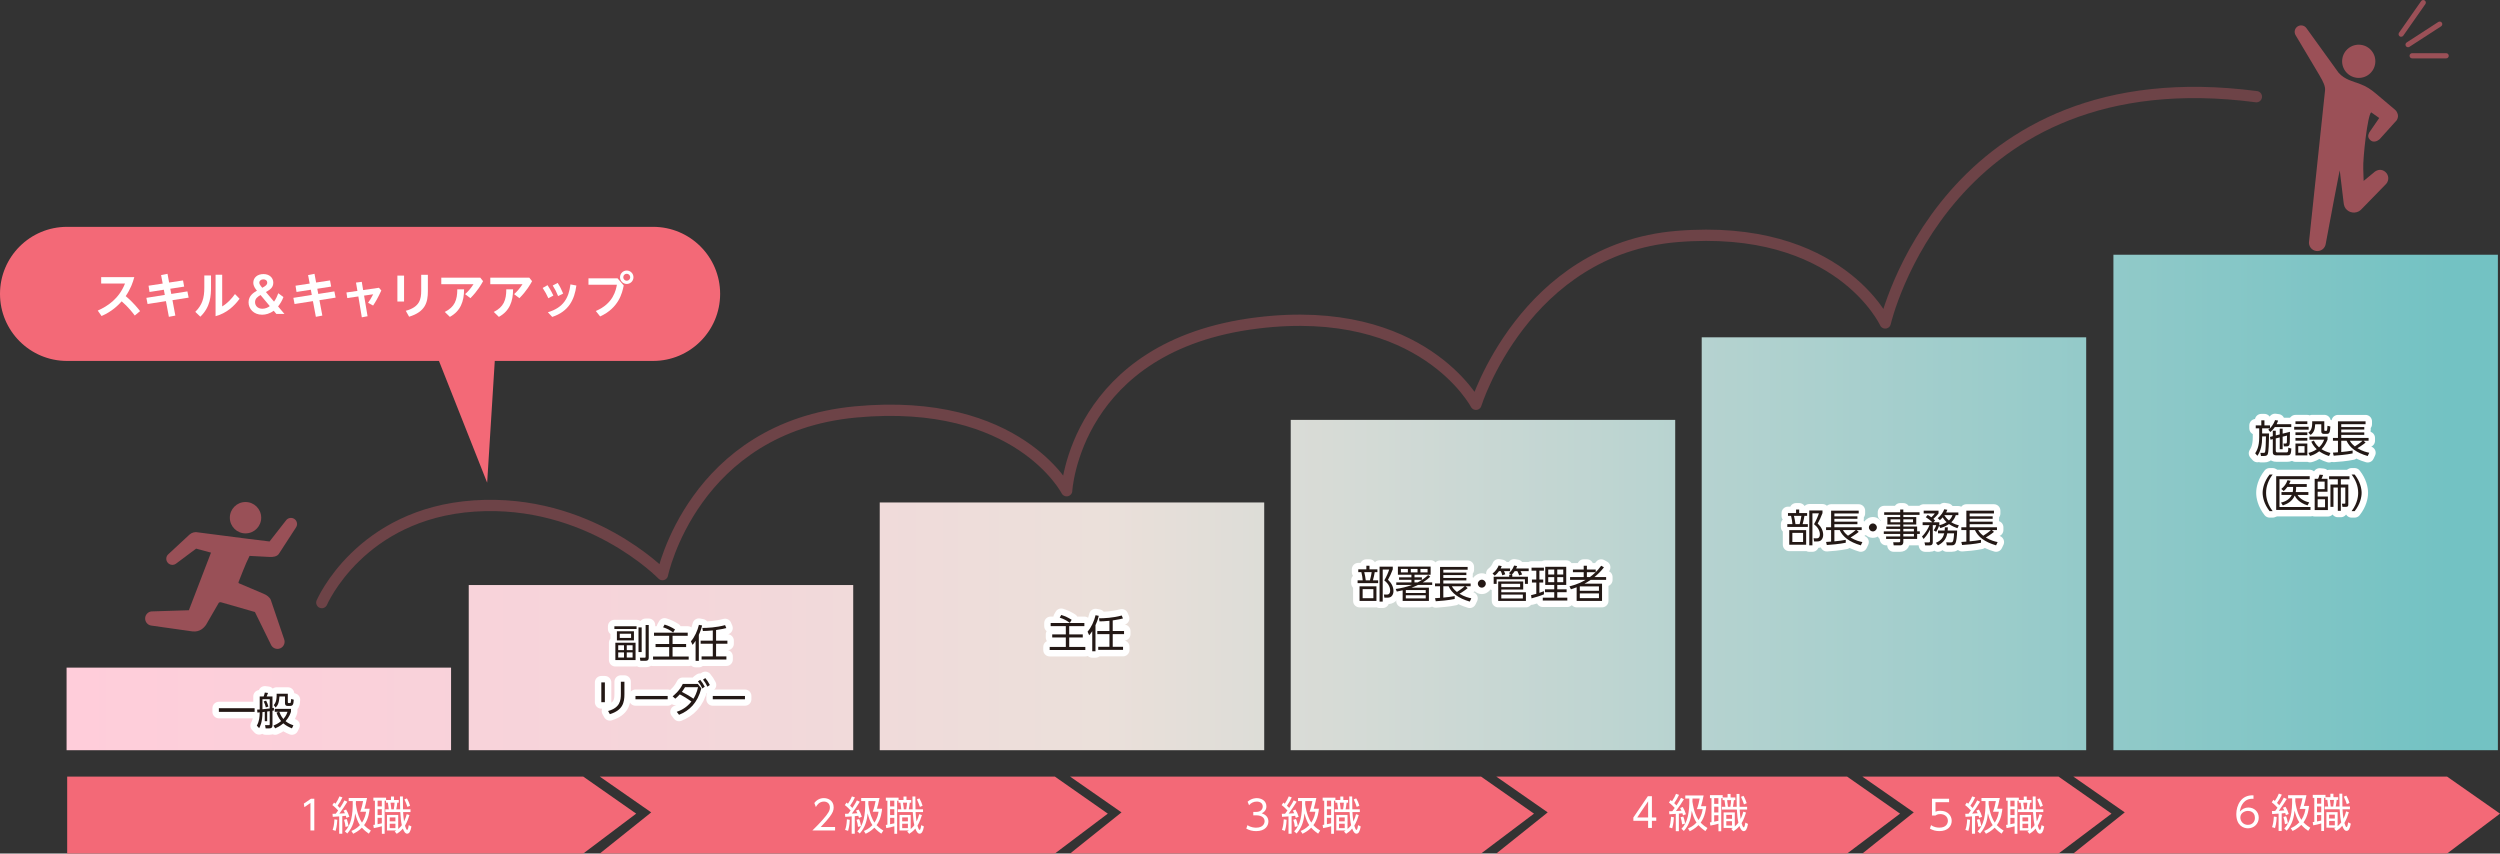 <?xml version="1.0" encoding="UTF-8"?>
<svg xmlns="http://www.w3.org/2000/svg" width="1552.63" height="530.08" xmlns:xlink="http://www.w3.org/1999/xlink" viewBox="0 0 1552.63 530.08">
  <rect x="0" y="0" width="1552.63" height="530.08" fill="#333333" stroke="none"/>
  <defs>
    <style>
      .cls-1, .cls-2 {
        fill: #fff;
      }

      .cls-3 {
        fill: #f36977;
      }

      .cls-4 {
        fill: #231815;
      }

      .cls-2 {
        stroke: #fff;
        stroke-width: 8px;
      }

      .cls-2, .cls-5 {
        stroke-linecap: round;
        stroke-linejoin: round;
      }

      .cls-6 {
        fill: url(#_称未設定グラデーション_9);
      }

      .cls-7 {
        opacity: .53;
      }

      .cls-8 {
        opacity: .54;
      }

      .cls-9 {
        fill: url(#_称未設定グラデーション_9-4);
      }

      .cls-10 {
        fill: url(#_称未設定グラデーション_9-2);
      }

      .cls-11 {
        fill: url(#_称未設定グラデーション_9-5);
      }

      .cls-12 {
        fill: url(#_称未設定グラデーション_9-3);
      }

      .cls-13 {
        fill: url(#_称未設定グラデーション_9-6);
      }

      .cls-5 {
        fill: none;
        stroke: rgba(243, 105, 119, .3);
        stroke-width: 7px;
      }
    </style>
    <linearGradient id="_称未設定グラデーション_9" data-name="名称未設定グラデーション 9" x1="43.56" y1="440.27" x2="1535.44" y2="440.27" gradientTransform="matrix(1, 0, 0, 1, 0, 0)" gradientUnits="userSpaceOnUse">
      <stop offset="0" stop-color="#ffcdda"/>
      <stop offset=".24" stop-color="#f5d5da"/>
      <stop offset=".43" stop-color="#ebe0da"/>
      <stop offset=".99" stop-color="#73c2c3"/>
    </linearGradient>
    <linearGradient id="_称未設定グラデーション_9-2" data-name="名称未設定グラデーション 9" y1="414.63" y2="414.63" xlink:href="#_称未設定グラデーション_9"/>
    <linearGradient id="_称未設定グラデーション_9-3" data-name="名称未設定グラデーション 9" y1="388.98" y2="388.98" xlink:href="#_称未設定グラデーション_9"/>
    <linearGradient id="_称未設定グラデーション_9-4" data-name="名称未設定グラデーション 9" y1="363.34" y2="363.34" xlink:href="#_称未設定グラデーション_9"/>
    <linearGradient id="_称未設定グラデーション_9-5" data-name="名称未設定グラデーション 9" y1="337.7" y2="337.7" xlink:href="#_称未設定グラデーション_9"/>
    <linearGradient id="_称未設定グラデーション_9-6" data-name="名称未設定グラデーション 9" y1="312.06" y2="312.06" xlink:href="#_称未設定グラデーション_9"/>
  </defs>
  <g id="_イヤー_1" data-name="レイヤー 1"/>
  <g id="_イヤー_2" data-name="レイヤー 2">
    <g id="_イヤー_1-2" data-name="レイヤー 1">
      <g>
        <polygon points="41.72 530.08 362.23 530.08 395.1 505.31 362.23 482.31 41.72 482.31 41.72 530.08" style="fill: #f36977;"/>
        <polygon points="372.5 530.08 655.13 530.08 688 505.31 655.13 482.31 372.5 482.31 404.43 504.53 372.5 530.08" style="fill: #f36977;"/>
        <polygon points="664.59 530.08 919.82 530.08 952.69 505.31 919.82 482.31 664.59 482.31 696.51 504.53 664.59 530.08" style="fill: #f36977;"/>
        <polygon points="929.28 530.08 1147.15 530.08 1180.03 505.31 1147.15 482.31 929.28 482.31 961.2 504.53 929.28 530.08" style="fill: #f36977;"/>
        <polygon points="1156.63 530.08 1278.48 530.08 1311.35 505.31 1278.48 482.31 1156.63 482.31 1188.55 504.53 1156.63 530.08" style="fill: #f36977;"/>
        <polygon points="1287.65 530.08 1519.76 530.08 1552.63 505.31 1519.76 482.31 1287.65 482.31 1319.58 504.53 1287.65 530.08" style="fill: #f36977;"/>
        <g style="opacity: .54;">
          <g>
            <path d="M1475.15,39.23c-.64,5.66-5.75,9.73-11.41,9.09-5.66-.64-9.74-5.75-9.09-11.41,.64-5.66,5.75-9.73,11.41-9.09,5.66,.64,9.73,5.75,9.09,11.41Z" style="fill: #f36977;"/>
            <path d="M1471.43,82.27c-.99,1.98-.92,3.26,.7,4.78,1.75,1.63,4.31,.82,5.94-.82l10.49-11.65c.97-1.64,.93-3.32,.12-4.77-.26-.63-.67-1.21-1.27-1.67l-11.87-10.03c-3.17-2.63-5.63-4.4-10.4-6.18-3.55-1.32-8.87-2.42-12.7-6.68l-7.84-10.87-12.12-16.8c-1.22-1.85-3.71-2.37-5.56-1.15-1.85,1.22-2.37,3.71-1.15,5.56l10.6,17.8,4.22,7.09c.02,.07,.05,.15,.09,.22,2.1,3.5,3.59,6.54,3.29,9.12l-9.93,93.74c-.41,2.86,1.58,5.51,4.44,5.92,2.86,.41,5.51-1.58,5.92-4.44l4.97-26.55s3.72-19.36,3.74-19.11l2.34,19.53c.21,2.3,.66,3.8,2.21,5.14,2.68,2.32,6.74,2.03,9.06-.65l15.25-15.64c1.89-2.19,1.66-5.49-.53-7.38-2.19-1.89-4.98-1.72-7.38,.53l-6.12,5.05-.24-7.69c-.27-6.59,2.69-33.35,4.93-34.91l4.99,3.52-6.18,8.99Z" style="fill: #f36977;"/>
          </g>
          <path d="M1491.24,22.84c-.32,0-.64-.09-.92-.29-.73-.51-.9-1.51-.4-2.24l13.73-19.62c.51-.73,1.51-.9,2.24-.4s.9,1.51,.4,2.24l-13.73,19.62c-.31,.45-.81,.69-1.32,.69Z" style="fill: #f36977;"/>
          <path d="M1495.53,29.33c-.53,0-1.04-.26-1.35-.73-.48-.75-.27-1.74,.47-2.22l19.66-12.74c.75-.49,1.74-.27,2.22,.47,.48,.75,.27,1.74-.47,2.22l-19.66,12.74c-.27,.18-.57,.26-.87,.26Z" style="fill: #f36977;"/>
          <path d="M1519.19,36.25h-21.12c-.89,0-1.61-.72-1.61-1.61s.72-1.61,1.61-1.61h21.12c.89,0,1.61,.72,1.61,1.61s-.72,1.61-1.61,1.61Z" style="fill: #f36977;"/>
        </g>
        <g>
          <rect x="41.35" y="414.63" width="238.78" height="51.29" style="fill: url(#_称未設定グラデーション_9);"/>
          <polygon points="291.11 414.63 291.11 465.91 529.89 465.91 529.89 414.63 529.89 363.34 291.11 363.34 291.11 414.63" style="fill: url(#_称未設定グラデーション_9-2);"/>
          <polygon points="546.36 363.34 546.36 414.63 546.36 465.91 785.14 465.91 785.14 414.63 785.14 363.34 785.14 312.06 546.36 312.06 546.36 363.34" style="fill: url(#_称未設定グラデーション_9-3);"/>
          <polygon points="801.6 312.06 801.6 363.34 801.6 414.63 801.6 465.91 1040.39 465.91 1040.39 414.63 1040.39 363.34 1040.39 312.06 1040.39 260.77 801.6 260.77 801.6 312.06" style="fill: url(#_称未設定グラデーション_9-4);"/>
          <polygon points="1056.85 260.77 1056.85 312.06 1056.85 363.34 1056.85 414.63 1056.85 465.91 1295.63 465.91 1295.63 414.63 1295.63 363.34 1295.63 312.06 1295.63 260.77 1295.63 209.49 1056.85 209.49 1056.85 260.77" style="fill: url(#_称未設定グラデーション_9-5);"/>
          <polygon points="1312.54 158.2 1312.54 209.49 1312.54 260.77 1312.54 312.06 1312.54 363.34 1312.54 414.63 1312.54 465.91 1551.32 465.91 1551.32 414.63 1551.32 363.34 1551.32 312.06 1551.32 260.77 1551.32 209.49 1551.32 158.2 1312.54 158.2" style="fill: url(#_称未設定グラデーション_9-6);"/>
        </g>
        <g>
          <g>
            <path d="M158.13,439.83v2.28h-22.2v-2.28h22.2Z" style="fill: #fff; stroke: #fff; stroke-linecap: round; stroke-linejoin: round; stroke-width: 8px;"/>
            <path d="M165.93,447.91h-1.49v-5.83c-.36,.05-1.1,.14-1.44,.17,0,6.26-1.44,8.88-2.06,9.98l-1.44-1.58c1.58-2.83,1.75-5.35,1.8-8.23-.29,.02-1.25,.1-1.44,.12l-.17-1.82c1.1-.05,1.22-.05,1.61-.1v-8.09h2.45c.34-.91,.46-1.37,.72-2.42l1.99,.24c-.29,.84-.48,1.37-.84,2.18h3.6v7.2c.19-.02,.26-.02,.89-.14v1.66c-.46,.1-.67,.14-.89,.17v8.95c0,1.58-.74,1.99-2.02,1.99h-2.21l-.38-2.02,2.23,.02c.55,0,.67-.1,.67-.6v-8.09c-.24,.02-1.34,.19-1.58,.22v6.02Zm-2.93-7.42c1.1-.1,1.9-.19,4.51-.5v-5.76h-4.51v6.26Zm2.09-1.15c-.29-1.32-.6-2.16-1.3-3.72l1.49-.5c.65,1.32,.98,2.16,1.42,3.67l-1.61,.55Zm16.2,13.01c-2.33-.96-3.89-1.85-5.33-3.12-2.04,1.8-4.06,2.69-5.06,3.12l-1.08-1.7c1.18-.48,2.88-1.25,4.78-2.81-1.68-1.99-2.45-4.06-2.88-5.26l1.42-.53h-2.52v-1.8h10.11v1.75c-.36,1.08-1.1,3.29-3.38,5.88,1.82,1.54,4.01,2.28,4.87,2.59l-.91,1.87Zm-2.54-21.51v5.23c0,.26,.05,.58,.58,.58h.6c.22,0,.46-.05,.58-.22,.17-.29,.29-1.78,.34-2.35l1.58,.48c-.12,2.95-.6,3.86-2.23,3.86h-1.51c-.7,0-1.7-.12-1.7-1.85v-4.01h-3.43c-.26,4.3-1.2,5.69-2.38,6.86l-1.15-1.51c.72-.89,1.78-2.16,1.78-6.19v-.89h6.96Zm-5.3,11.21c.31,.84,1.06,2.78,2.54,4.49,1.73-1.94,2.26-3.6,2.57-4.49h-5.11Z" style="fill: #fff; stroke: #fff; stroke-linecap: round; stroke-linejoin: round; stroke-width: 8px;"/>
          </g>
          <g>
            <path d="M395.34,388.94v1.68h-13.78v-1.68h13.78Zm-.62,10.25v10.73h-12.55v-10.73h12.55Zm-1.01-7.15v5.69h-10.58v-5.69h10.58Zm-6.17,8.69h-3.6v3.05h3.6v-3.05Zm0,4.44h-3.6v3.19h3.6v-3.19Zm4.39-11.57h-7.03v2.57h7.03v-2.57Zm.94,7.13h-3.62v3.05h3.62v-3.05Zm0,4.44h-3.62v3.19h3.62v-3.19Zm3.67-.22v-15.31h1.97v15.31h-1.97Zm6.36-16.8v20.07c0,.89-.05,2.16-1.92,2.16h-3.29l-.31-1.94,3.1,.02c.34,0,.48-.12,.48-.53v-19.78h1.94Z" style="fill: #fff; stroke: #fff; stroke-linecap: round; stroke-linejoin: round; stroke-width: 8px;"/>
            <path d="M427.11,394.85h-9.41v5.11h8.42v1.92h-8.42v5.88h10.01v1.9h-22.13v-1.9h10.01v-5.88h-8.45v-1.92h8.45v-5.11h-9.41v-1.94h20.93v1.94Zm-9.05-2.04c-2.16-1.63-3.89-2.47-6.26-3.24l.94-1.68c2.66,.84,4.27,1.63,6.48,3.02l-1.15,1.9Z" style="fill: #fff; stroke: #fff; stroke-linecap: round; stroke-linejoin: round; stroke-width: 8px;"/>
            <path d="M434.02,410.45h-2.02v-12.48c-.94,1.46-1.34,1.9-1.9,2.52l-1.01-2.21c2.3-2.54,4.15-6.72,4.97-10.22l1.99,.38c-.24,.98-.72,2.98-2.04,5.81v16.2Zm10.7-12.58h7.03v1.94h-7.03v7.85h6.41v1.94h-15.41v-1.94h6.96v-7.85h-7.54v-1.94h7.54v-6.34c-2.9,.29-4.8,.34-6.17,.36l-.31-1.9c3.19-.02,8.5-.24,14.11-1.75l.77,1.82c-.91,.24-2.67,.72-6.36,1.22v6.58Z" style="fill: #fff; stroke: #fff; stroke-linecap: round; stroke-linejoin: round; stroke-width: 8px;"/>
            <path d="M375.66,423.81v12.31h-2.21v-12.31h2.21Zm12.14-.41v7.71c0,5.16-.96,9.94-9.05,12.43l-1.08-1.97c7.32-2.02,7.92-6.43,7.92-10.68v-7.49h2.21Z" style="fill: #fff; stroke: #fff; stroke-linecap: round; stroke-linejoin: round; stroke-width: 8px;"/>
            <path d="M414.66,432.23v2.06h-19.99v-2.06h19.99Z" style="fill: #fff; stroke: #fff; stroke-linecap: round; stroke-linejoin: round; stroke-width: 8px;"/>
            <path d="M417.75,432.43c1.25-1.01,4.27-3.48,6.29-7.66h9.36l2.16,2.74c-2.38,9.1-7.44,13.87-13.83,16.42l-1.44-1.85c4.9-1.61,7.68-4.58,9.12-6.38-1.32-.94-3.62-2.57-7.22-4.46-1.3,1.37-1.49,1.58-2.81,2.69l-1.63-1.49Zm7.68-5.64c-.79,1.37-1.63,2.5-1.94,2.9,1.7,.86,4.39,2.33,7.18,4.25,.74-1.18,2.09-3.58,2.86-7.15h-8.09Zm9.41-4.58c1.3,1.54,1.68,2.21,2.86,4.27l-1.51,1.08c-.91-1.9-1.49-2.83-2.74-4.37l1.39-.98Zm3.17-1.1c1.25,1.44,1.78,2.35,2.83,4.3l-1.49,1.06c-.91-1.85-1.56-2.9-2.74-4.37l1.39-.98Z" style="fill: #fff; stroke: #fff; stroke-linecap: round; stroke-linejoin: round; stroke-width: 8px;"/>
            <path d="M462.66,432.23v2.06h-19.99v-2.06h19.99Z" style="fill: #fff; stroke: #fff; stroke-linecap: round; stroke-linejoin: round; stroke-width: 8px;"/>
          </g>
          <g>
            <path d="M673.45,388.87h-9.41v5.11h8.42v1.92h-8.42v5.88h10.01v1.9h-22.13v-1.9h10.01v-5.88h-8.45v-1.92h8.45v-5.11h-9.41v-1.94h20.93v1.94Zm-9.05-2.04c-2.16-1.63-3.89-2.47-6.26-3.24l.94-1.68c2.66,.84,4.27,1.63,6.48,3.02l-1.15,1.9Z" style="fill: #fff; stroke: #fff; stroke-linecap: round; stroke-linejoin: round; stroke-width: 8px;"/>
            <path d="M680.36,404.47h-2.02v-12.48c-.94,1.46-1.34,1.9-1.9,2.52l-1.01-2.21c2.3-2.54,4.15-6.72,4.97-10.22l1.99,.38c-.24,.98-.72,2.98-2.04,5.81v16.2Zm10.7-12.58h7.03v1.94h-7.03v7.85h6.41v1.94h-15.41v-1.94h6.96v-7.85h-7.54v-1.94h7.54v-6.34c-2.9,.29-4.8,.34-6.17,.36l-.31-1.9c3.19-.02,8.5-.24,14.11-1.75l.77,1.82c-.91,.24-2.67,.72-6.36,1.22v6.58Z" style="fill: #fff; stroke: #fff; stroke-linecap: round; stroke-linejoin: round; stroke-width: 8px;"/>
          </g>
          <g>
            <path d="M848.58,353.58v-2.23h1.94v2.23h4.92v1.73h-1.66c-.22,1.44-.6,3.26-1.13,5.11h3.24v1.75h-12.75v-1.75h3.17c-.12-1.49-.36-3.26-.84-5.11h-1.92v-1.73h5.02Zm6.26,19.63h-10.49v-9.07h10.49v9.07Zm-1.9-7.34h-6.67v5.64h6.67v-5.64Zm-2.14-5.45c.53-1.75,.89-3.86,1.08-5.11h-4.61c.41,1.73,.7,3.12,.94,5.11h2.59Zm5.98,13.18v-21.65h8.21v1.63c-.96,2.59-1.75,4.25-2.98,6.48,2.11,1.94,3.41,4.42,3.41,7.06,0,1.25-.43,2.52-1.3,3.29-.6,.53-1.37,.79-2.62,.79h-1.73l-.29-1.99,1.73,.05c1.51,.05,2.16-.94,2.16-2.4,0-2.5-1.44-4.66-3.65-6.41,1.27-2.14,2.5-4.94,3.05-6.74h-4.03v19.9h-1.97Z" style="fill: #fff; stroke: #fff; stroke-linecap: round; stroke-linejoin: round; stroke-width: 8px;"/>
            <path d="M878.46,358.55h4.61v1.54h-4.61v1.61h1.97c2.88-1.51,4.63-2.83,6.53-4.58l1.3,1.03c-.74,.72-2.14,2.02-4.66,3.55h5.86v1.56h-8.76c-1.78,.86-3.5,1.51-4.08,1.7h10.8v8.26h-16.3v-6.62c-2.3,.53-2.57,.58-3.62,.79l-.72-1.61c3.46-.48,6.89-1.27,10.15-2.52h-9.77v-1.56h9.41v-1.61h-7.68v-1.54h7.68v-1.63h-8.4v-5.02h20.33v5.02h-10.03v1.63Zm-4.1-5.21h-4.34v2.14h4.34v-2.14Zm11.09,13.11h-12.36v1.85h12.36v-1.85Zm0,3.26h-12.36v1.92h12.36v-1.92Zm-5.09-16.37h-4.18v2.14h4.18v-2.14Zm6.24,0h-4.42v2.14h4.42v-2.14Z" style="fill: #fff; stroke: #fff; stroke-linecap: round; stroke-linejoin: round; stroke-width: 8px;"/>
            <path d="M911.51,365.25c-1.92,1.61-4.82,3.36-5.09,3.5,3.24,1.97,5.91,2.54,7.34,2.83l-.96,2.04c-7.18-2.09-11.26-5.33-13.13-9.5h-3.29v7.01c2.16-.17,4.94-.53,7.06-.94v1.8c-3.74,.82-9.6,1.3-11.76,1.42l-.46-1.9c.98-.05,1.9-.1,3.12-.22v-7.18h-3.12v-1.73h3.12v-10.3h17.14v1.75h-15.1v1.78h14.3v1.54h-14.3v1.78h14.3v1.54h-14.3v1.92h16.97v1.73h-3.17l1.32,1.13Zm-9.79-1.13c.29,.58,.94,1.8,3.1,3.53,1.18-.72,3.67-2.45,4.8-3.53h-7.9Z" style="fill: #fff; stroke: #fff; stroke-linecap: round; stroke-linejoin: round; stroke-width: 8px;"/>
            <path d="M922.76,362.49c0,1.32-1.08,2.47-2.47,2.47s-2.47-1.13-2.47-2.47,1.13-2.47,2.47-2.47,2.47,1.13,2.47,2.47Z" style="fill: #fff; stroke: #fff; stroke-linecap: round; stroke-linejoin: round; stroke-width: 8px;"/>
            <path d="M937.83,353.03v1.66h-3.79c.31,.53,.62,1.37,.82,1.99l-1.85,.6c-.19-.82-.62-1.94-.94-2.59h-1.1c-.7,.96-1.56,2.04-2.69,2.83l-1.34-1.34c1.78-1.3,3.24-3.36,3.79-4.97l1.92,.36c-.17,.41-.31,.82-.65,1.46h5.83Zm1.37,3.89v1.25h9.72v4.46h-1.87v-2.86h-17.55v2.86h-1.85v-4.46h9.65v-1.25h1.2l-1.37-.98c.65-.58,2.26-2.02,3.22-4.7l1.85,.31c-.22,.62-.34,.91-.58,1.49h7.78v1.66h-5.11c.31,.48,.82,1.44,1.03,2.06l-1.82,.6c-.41-1.1-.74-1.8-1.18-2.67h-1.61c-.62,.94-1.1,1.56-1.87,2.23h.36Zm6.79,4.18v5.04h-13.61v1.68h15.29v5.38h-17.21v-12.1h15.53Zm-13.61,1.46v2.09h11.69v-2.09h-11.69Zm0,6.7v2.4h13.39v-2.4h-13.39Z" style="fill: #fff; stroke: #fff; stroke-linecap: round; stroke-linejoin: round; stroke-width: 8px;"/>
            <path d="M958.88,369.11c-2.38,1.03-5.78,1.97-7.71,2.5l-.31-1.97c.84-.19,2.16-.58,3.26-.86v-7.01h-2.71v-1.87h2.71v-5.5h-2.95v-1.85h7.68v1.85h-2.81v5.5h2.38v1.87h-2.38v6.41c1.18-.41,1.92-.7,2.81-1.03l.02,1.97Zm13.83-17.11v11.28h-5.57v2.74h5.81v1.78h-5.81v3.38h6.24v1.8h-15.24v-1.8h7.13v-3.38h-5.76v-1.78h5.76v-2.74h-5.59v-11.28h13.03Zm-7.44,1.73h-3.74v3.1h3.74v-3.1Zm0,4.71h-3.74v3.14h3.74v-3.14Zm5.59-4.71h-3.72v3.1h3.72v-3.1Zm0,4.71h-3.72v3.14h3.72v-3.14Z" style="fill: #fff; stroke: #fff; stroke-linecap: round; stroke-linejoin: round; stroke-width: 8px;"/>
            <path d="M996.15,352.31c-1.9,2.47-3.6,4.13-5.91,6.07h7.25v1.75h-9.58c-1.51,1.03-2.64,1.68-3.86,2.35h10.9v10.71h-15.77v-8.45c-1.68,.62-2.35,.86-3.55,1.25l-.91-1.82c5.16-1.32,7.9-2.83,9.99-4.03h-9.62v-1.75h8.47v-3.02h-6.7v-1.68h6.7v-2.35h1.99v2.35h5.47v1.63c.94-.91,1.85-1.85,3.38-3.96l1.75,.96Zm-3.12,11.86h-11.88v2.74h11.88v-2.74Zm0,4.37h-11.88v2.95h11.88v-2.95Zm-5.67-10.15c1.2-.86,2.04-1.51,3.6-3.02h-5.42v3.02h1.82Z" style="fill: #fff; stroke: #fff; stroke-linecap: round; stroke-linejoin: round; stroke-width: 8px;"/>
          </g>
          <g>
            <path d="M1115.45,318.66v-2.23h1.94v2.23h4.92v1.73h-1.66c-.22,1.44-.6,3.26-1.13,5.11h3.24v1.75h-12.75v-1.75h3.17c-.12-1.49-.36-3.26-.84-5.11h-1.92v-1.73h5.02Zm6.26,19.63h-10.49v-9.07h10.49v9.07Zm-1.9-7.34h-6.67v5.64h6.67v-5.64Zm-2.14-5.45c.53-1.75,.89-3.86,1.08-5.11h-4.61c.41,1.73,.7,3.12,.94,5.11h2.59Zm5.98,13.18v-21.65h8.21v1.63c-.96,2.59-1.75,4.25-2.98,6.48,2.11,1.94,3.41,4.42,3.41,7.06,0,1.25-.43,2.52-1.3,3.29-.6,.53-1.37,.79-2.62,.79h-1.73l-.29-1.99,1.73,.05c1.51,.05,2.16-.94,2.16-2.4,0-2.5-1.44-4.66-3.65-6.41,1.27-2.14,2.5-4.94,3.05-6.74h-4.03v19.9h-1.97Z" style="fill: #fff; stroke: #fff; stroke-linecap: round; stroke-linejoin: round; stroke-width: 8px;"/>
            <path d="M1154.38,330.32c-1.92,1.61-4.82,3.36-5.09,3.5,3.24,1.97,5.91,2.54,7.34,2.83l-.96,2.04c-7.18-2.09-11.26-5.33-13.13-9.5h-3.29v7.01c2.16-.17,4.94-.53,7.06-.94v1.8c-3.74,.82-9.6,1.3-11.76,1.42l-.46-1.9c.98-.05,1.9-.1,3.12-.22v-7.18h-3.12v-1.73h3.12v-10.3h17.14v1.75h-15.1v1.78h14.3v1.54h-14.3v1.78h14.3v1.54h-14.3v1.92h16.97v1.73h-3.17l1.32,1.13Zm-9.79-1.13c.29,.58,.94,1.8,3.1,3.53,1.18-.72,3.67-2.45,4.8-3.53h-7.9Z" style="fill: #fff; stroke: #fff; stroke-linecap: round; stroke-linejoin: round; stroke-width: 8px;"/>
            <path d="M1165.63,327.56c0,1.32-1.08,2.47-2.47,2.47s-2.47-1.13-2.47-2.47,1.13-2.47,2.47-2.47,2.47,1.13,2.47,2.47Z" style="fill: #fff; stroke: #fff; stroke-linecap: round; stroke-linejoin: round; stroke-width: 8px;"/>
            <path d="M1192.15,319.76h-10.08v1.37h8.02v4.63h-8.02v1.25h8.57v2.98h1.66v1.63h-1.66v3.07h-8.57v1.9c0,.79-.22,2.11-2.09,2.11h-3.91l-.29-1.94,3.55,.02c.67,0,.79-.26,.79-.77v-1.32h-8.74v-1.51h8.74v-1.58h-10.18v-1.56h10.18v-1.56h-8.66v-1.46h8.66v-1.25h-7.97v-4.63h7.97v-1.37h-9.94v-1.63h9.94v-1.7h1.94v1.7h10.08v1.63Zm-12.03,2.78h-6v1.8h6v-1.8Zm7.97,0h-6.02v1.8h6.02v-1.8Zm.55,5.93h-6.58v1.56h6.58v-1.56Zm.02,3.12h-6.6v1.58h6.6v-1.58Z" style="fill: #fff; stroke: #fff; stroke-linecap: round; stroke-linejoin: round; stroke-width: 8px;"/>
            <path d="M1203.38,321.8c2.16-1.56,3.67-4.2,4.08-5.5l1.94,.31c-.17,.48-.29,.79-.74,1.66h7.58v1.66h-1.61c-.29,.89-.84,2.54-2.76,4.42,1.97,1.2,3.62,1.66,4.68,1.92l-.89,1.78c-1.32-.46-3.12-1.15-5.23-2.57-2.09,1.42-4.08,2.11-5.33,2.5l-.86-1.46c-.05,.17-.62,1.99-1.78,3.74l-1.54-.86c.55-.86,1.18-1.85,1.58-3.26h-2.14v10.73c0,1.3-.72,1.85-1.99,1.85h-2.74l-.43-1.87,2.59,.02c.34,0,.82-.05,.82-.67v-7.25c-1.51,3.1-3.29,5.06-3.94,5.79l-1.03-1.58c2.04-1.82,3.94-5.09,4.68-7.01h-4.27v-1.78h6.07c-1.42-1.37-2.5-2.14-4.1-3.17l1.18-1.39c.67,.36,1.06,.55,2.26,1.46,.41-.41,1.49-1.37,2.16-2.38h-6.91v-1.73h9.22v1.7c-.94,1.32-2.93,3.14-3.19,3.38,.58,.5,.77,.72,1.03,1.03l-1.03,1.08h3.67v1.63c-.05,.14-.07,.22-.1,.26,1.37-.34,2.9-.82,4.63-1.94-1.34-1.27-2.06-2.38-2.45-2.98-.89,1.03-1.22,1.32-1.73,1.7l-1.39-1.22Zm12.1,7.68c0,3.19-.5,6.84-.98,7.8-.41,.79-.86,1.42-2.38,1.42h-3.02l-.41-1.87,2.9,.02c.79,0,1.1-.22,1.37-.89,.43-1.03,.6-4.15,.62-4.75h-4.22c-.53,2.98-1.99,5.52-5.76,7.49l-1.34-1.58c3.6-1.49,4.66-3.7,5.21-5.9h-3.87v-1.73h4.15c.1-.72,.1-1.32,.12-1.99h1.85c-.02,.91-.05,1.37-.12,1.99h5.88Zm-7.87-9.55l-.05,.07c.34,.55,1.13,1.82,2.83,3.24,1.44-1.32,1.94-2.62,2.21-3.31h-4.99Z" style="fill: #fff; stroke: #fff; stroke-linecap: round; stroke-linejoin: round; stroke-width: 8px;"/>
            <path d="M1238.38,330.32c-1.92,1.61-4.82,3.36-5.09,3.5,3.24,1.97,5.91,2.54,7.34,2.83l-.96,2.04c-7.18-2.09-11.26-5.33-13.13-9.5h-3.29v7.01c2.16-.17,4.94-.53,7.06-.94v1.8c-3.74,.82-9.6,1.3-11.76,1.42l-.46-1.9c.98-.05,1.9-.1,3.12-.22v-7.18h-3.12v-1.73h3.12v-10.3h17.14v1.75h-15.1v1.78h14.3v1.54h-14.3v1.78h14.3v1.54h-14.3v1.92h16.97v1.73h-3.17l1.32,1.13Zm-9.79-1.13c.29,.58,.94,1.8,3.1,3.53,1.18-.72,3.67-2.45,4.8-3.53h-7.9Z" style="fill: #fff; stroke: #fff; stroke-linecap: round; stroke-linejoin: round; stroke-width: 8px;"/>
          </g>
          <g>
            <path d="M1414.81,261.17c-.19,.62-.41,1.34-.91,2.28h9.1v1.78h-10.2c-1.22,1.73-2.23,2.57-2.83,3.1l-1.22-1.49c.43-.34,.58-.43,.98-.82h-4.82v3.17h4.27c-.05,6.02-.19,11.47-.84,12.94-.24,.53-.65,1.06-2.3,1.06h-1.85l-.36-1.92h1.9c.43,0,.82,0,1.03-.65,.29-.91,.5-6.48,.53-9.58h-2.38v.46c0,4.54-.79,8.47-2.95,11.59l-1.37-1.58c.89-1.42,2.5-3.96,2.5-10.03v-5.45h-2.16v-1.85h3.46v-3.14h1.94v3.14h3.46v1.8c.22-.22,2.04-1.97,3.14-5.06l1.9,.26Zm1.03,8.62v-3.58h1.8v3.12l4.54-1.15c-.07,6.46-.07,7.15-.29,7.9-.19,.65-.58,1.18-2.02,1.18h-1.46l-.26-1.82,1.34,.02c.41,0,.72-.1,.79-.86,.07-.6,.07-2.95,.07-4.06l-2.71,.67v7.78h-1.8v-7.32l-2.47,.62v7.51c0,1.06,.36,1.18,1.2,1.18h5.09c1.13,0,1.49,0,1.49-2.95l1.9,.55c-.19,3.36-.48,4.22-2.57,4.22h-6.65c-1.22,0-2.3-.29-2.3-1.92v-8.16l-1.44,.36-.31-1.73,1.75-.46v-3.38h1.85v2.9l2.47-.62Z" style="fill: #fff; stroke: #fff; stroke-linecap: round; stroke-linejoin: round; stroke-width: 8px;"/>
            <path d="M1433.79,265.08v1.75h-8.98v-1.75h8.98Zm-.82-3.41v1.7h-7.37v-1.7h7.37Zm0,6.82v1.73h-7.37v-1.73h7.37Zm0,3.48v1.73h-7.37v-1.73h7.37Zm0,3.48v7.39h-7.37v-7.39h7.37Zm-1.73,1.61h-3.91v4.13h3.91v-4.13Zm12.26-15.39v5.3c0,.26,0,.62,.58,.62h.58c.46,0,.53-.36,.58-.58,.02-.1,.17-.79,.24-2.57l1.8,.43c-.17,3.65-.62,4.58-2.11,4.58h-1.92c-.36,0-1.61,0-1.61-1.54v-4.42h-3.79c-.17,3.07-.67,4.97-2.81,6.62l-1.44-1.46c1.82-1.18,2.4-3.24,2.4-5.93,0-.43-.02-.74-.02-1.08h7.54Zm2.95,21.55c-2.86-.84-4.9-2.11-6.1-2.95-2.47,1.94-4.51,2.57-5.69,2.88l-1.01-1.87c1.15-.29,3.1-.82,5.16-2.28-2.09-1.99-2.88-3.6-3.36-4.7l1.61-.67c.38,.82,1.18,2.47,3.19,4.22,1.3-1.3,2.28-2.54,3.19-4.8h-9.17v-1.9h11.26v1.87c-.6,1.49-1.63,3.79-3.74,5.95,1.18,.77,3.07,1.7,5.54,2.35l-.89,1.9Z" style="fill: #fff; stroke: #fff; stroke-linecap: round; stroke-linejoin: round; stroke-width: 8px;"/>
            <path d="M1469.17,274.85c-1.92,1.61-4.82,3.36-5.09,3.5,3.24,1.97,5.91,2.54,7.34,2.83l-.96,2.04c-7.18-2.09-11.26-5.33-13.13-9.5h-3.29v7.01c2.16-.17,4.94-.53,7.06-.94v1.8c-3.74,.82-9.6,1.3-11.76,1.42l-.46-1.9c.98-.05,1.9-.1,3.12-.22v-7.18h-3.12v-1.73h3.12v-10.3h17.14v1.75h-15.1v1.78h14.3v1.54h-14.3v1.78h14.3v1.54h-14.3v1.92h16.97v1.73h-3.17l1.32,1.13Zm-9.79-1.13c.29,.58,.94,1.8,3.1,3.53,1.18-.72,3.67-2.45,4.8-3.53h-7.9Z" style="fill: #fff; stroke: #fff; stroke-linecap: round; stroke-linejoin: round; stroke-width: 8px;"/>
            <path d="M1409.55,317.46c-3.48-4.39-4.34-8.78-4.34-11.38s.86-6.98,4.34-11.38h1.9c-2.52,3.26-4.1,7.22-4.1,11.38,0,.96,0,6.02,4.1,11.38h-1.9Z" style="fill: #fff; stroke: #fff; stroke-linecap: round; stroke-linejoin: round; stroke-width: 8px;"/>
            <path d="M1434.44,295.74v1.85h-18.77v17.3h19.27v1.82h-21.31v-20.98h20.81Zm-.82,9.87v1.78h-6.72c.82,1.54,3.36,3.77,7.25,4.63l-1.06,1.85c-5.42-1.68-7.34-4.73-7.94-6.1-1.58,3.65-4.66,5.21-7.39,6.12l-1.15-1.75c1.2-.29,5.02-1.22,6.72-4.75h-6.41v-1.78h6.98c.12-.74,.24-1.49,.24-3.22h-3.53c-.82,1.13-1.37,1.73-2.3,2.57l-1.51-1.3c1.7-1.37,3.12-3.12,3.86-5.45l1.92,.41c-.38,.96-.58,1.37-.91,2.02h10.95v1.75h-6.6c0,1.39-.07,2.18-.24,3.22h7.85Z" style="fill: #fff; stroke: #fff; stroke-linecap: round; stroke-linejoin: round; stroke-width: 8px;"/>
            <path d="M1439.65,297.37c.24-.5,.53-1.2,.94-2.59l2.16,.19c-.31,.98-.84,2.14-.96,2.4h3.72v8.02h-6.12v2.98h6.36v8.42h-8.21v-19.42h2.11Zm4.08,1.75h-4.34v4.66h4.34v-4.66Zm.24,10.94h-4.58v4.99h4.58v-4.99Zm9.79-9.14h4.66v12.31c0,.72-.05,1.56-1.34,1.56h-2.28l-.36-1.99,1.78,.02c.31,0,.34-.14,.34-.43v-9.6h-2.78v14.43h-1.87v-14.43h-2.71v12h-1.87v-13.87h4.58v-3.26h-5.42v-1.87h12.65v1.87h-5.35v3.26Z" style="fill: #fff; stroke: #fff; stroke-linecap: round; stroke-linejoin: round; stroke-width: 8px;"/>
            <path d="M1460.45,317.46c4.1-5.35,4.1-10.42,4.1-11.38,0-4.15-1.58-8.11-4.1-11.38h1.9c3.48,4.39,4.34,8.79,4.34,11.38s-.86,6.99-4.34,11.38h-1.9Z" style="fill: #fff; stroke: #fff; stroke-linecap: round; stroke-linejoin: round; stroke-width: 8px;"/>
          </g>
        </g>
        <g>
          <g>
            <path d="M158.13,439.83v2.28h-22.2v-2.28h22.2Z" style="fill: #231815;"/>
            <path d="M165.93,447.91h-1.49v-5.83c-.36,.05-1.1,.14-1.44,.17,0,6.26-1.44,8.88-2.06,9.98l-1.44-1.58c1.58-2.83,1.75-5.35,1.8-8.23-.29,.02-1.25,.1-1.44,.12l-.17-1.82c1.1-.05,1.22-.05,1.61-.1v-8.09h2.45c.34-.91,.46-1.37,.72-2.42l1.99,.24c-.29,.84-.48,1.37-.84,2.18h3.6v7.2c.19-.02,.26-.02,.89-.14v1.66c-.46,.1-.67,.14-.89,.17v8.95c0,1.58-.74,1.99-2.02,1.99h-2.21l-.38-2.02,2.23,.02c.55,0,.67-.1,.67-.6v-8.09c-.24,.02-1.34,.19-1.58,.22v6.02Zm-2.93-7.42c1.1-.1,1.9-.19,4.51-.5v-5.76h-4.51v6.26Zm2.09-1.15c-.29-1.32-.6-2.16-1.3-3.72l1.49-.5c.65,1.32,.98,2.16,1.42,3.67l-1.61,.55Zm16.2,13.01c-2.33-.96-3.89-1.85-5.33-3.12-2.04,1.8-4.06,2.69-5.06,3.12l-1.08-1.7c1.18-.48,2.88-1.25,4.78-2.81-1.68-1.99-2.45-4.06-2.88-5.26l1.42-.53h-2.52v-1.8h10.11v1.75c-.36,1.08-1.1,3.29-3.38,5.88,1.82,1.54,4.01,2.28,4.87,2.59l-.91,1.87Zm-2.54-21.51v5.23c0,.26,.05,.58,.58,.58h.6c.22,0,.46-.05,.58-.22,.17-.29,.29-1.78,.34-2.35l1.58,.48c-.12,2.95-.6,3.86-2.23,3.86h-1.51c-.7,0-1.7-.12-1.7-1.85v-4.01h-3.43c-.26,4.3-1.2,5.69-2.38,6.86l-1.15-1.51c.72-.89,1.78-2.16,1.78-6.19v-.89h6.96Zm-5.3,11.21c.31,.84,1.06,2.78,2.54,4.49,1.73-1.94,2.26-3.6,2.57-4.49h-5.11Z" style="fill: #231815;"/>
          </g>
          <g>
            <path d="M395.34,388.94v1.68h-13.78v-1.68h13.78Zm-.62,10.25v10.73h-12.55v-10.73h12.55Zm-1.01-7.15v5.69h-10.58v-5.69h10.58Zm-6.17,8.69h-3.6v3.05h3.6v-3.05Zm0,4.44h-3.6v3.19h3.6v-3.19Zm4.39-11.57h-7.03v2.57h7.03v-2.57Zm.94,7.13h-3.62v3.05h3.62v-3.05Zm0,4.44h-3.62v3.19h3.62v-3.19Zm3.67-.22v-15.31h1.97v15.31h-1.97Zm6.36-16.8v20.07c0,.89-.05,2.16-1.92,2.16h-3.29l-.31-1.94,3.1,.02c.34,0,.48-.12,.48-.53v-19.78h1.94Z" style="fill: #231815;"/>
            <path d="M427.11,394.85h-9.41v5.11h8.42v1.92h-8.42v5.88h10.01v1.9h-22.13v-1.9h10.01v-5.88h-8.45v-1.92h8.45v-5.11h-9.41v-1.94h20.93v1.94Zm-9.05-2.04c-2.16-1.63-3.89-2.47-6.26-3.24l.94-1.68c2.66,.84,4.27,1.63,6.48,3.02l-1.15,1.9Z" style="fill: #231815;"/>
            <path d="M434.02,410.45h-2.02v-12.48c-.94,1.46-1.34,1.9-1.9,2.52l-1.01-2.21c2.3-2.54,4.15-6.72,4.97-10.22l1.99,.38c-.24,.98-.72,2.98-2.04,5.81v16.2Zm10.7-12.58h7.03v1.94h-7.03v7.85h6.41v1.94h-15.41v-1.94h6.96v-7.85h-7.54v-1.94h7.54v-6.34c-2.9,.29-4.8,.34-6.17,.36l-.31-1.9c3.19-.02,8.5-.24,14.11-1.75l.77,1.82c-.91,.24-2.67,.72-6.36,1.22v6.58Z" style="fill: #231815;"/>
            <path d="M375.66,423.81v12.31h-2.21v-12.31h2.21Zm12.14-.41v7.71c0,5.16-.96,9.94-9.05,12.43l-1.08-1.97c7.32-2.02,7.92-6.43,7.92-10.68v-7.49h2.21Z" style="fill: #231815;"/>
            <path d="M414.66,432.23v2.06h-19.99v-2.06h19.99Z" style="fill: #231815;"/>
            <path d="M417.75,432.43c1.25-1.01,4.27-3.48,6.29-7.66h9.36l2.16,2.74c-2.38,9.1-7.44,13.87-13.83,16.42l-1.44-1.85c4.9-1.61,7.68-4.58,9.12-6.38-1.32-.94-3.62-2.57-7.22-4.46-1.3,1.37-1.49,1.58-2.81,2.69l-1.63-1.49Zm7.68-5.64c-.79,1.37-1.63,2.5-1.94,2.9,1.7,.86,4.39,2.33,7.18,4.25,.74-1.18,2.09-3.58,2.86-7.15h-8.09Zm9.41-4.58c1.3,1.54,1.68,2.21,2.86,4.27l-1.51,1.08c-.91-1.9-1.49-2.83-2.74-4.37l1.39-.98Zm3.17-1.1c1.25,1.44,1.78,2.35,2.83,4.3l-1.49,1.06c-.91-1.85-1.56-2.9-2.74-4.37l1.39-.98Z" style="fill: #231815;"/>
            <path d="M462.66,432.23v2.06h-19.99v-2.06h19.99Z" style="fill: #231815;"/>
          </g>
          <g>
            <path d="M673.45,388.87h-9.41v5.11h8.42v1.92h-8.42v5.88h10.01v1.9h-22.13v-1.9h10.01v-5.88h-8.45v-1.92h8.45v-5.11h-9.41v-1.94h20.93v1.94Zm-9.05-2.04c-2.16-1.63-3.89-2.47-6.26-3.24l.94-1.68c2.66,.84,4.27,1.63,6.48,3.02l-1.15,1.9Z" style="fill: #231815;"/>
            <path d="M680.36,404.47h-2.02v-12.48c-.94,1.46-1.34,1.9-1.9,2.52l-1.01-2.21c2.3-2.54,4.15-6.72,4.97-10.22l1.99,.38c-.24,.98-.72,2.98-2.04,5.81v16.2Zm10.7-12.58h7.03v1.94h-7.03v7.85h6.41v1.94h-15.41v-1.94h6.96v-7.85h-7.54v-1.94h7.54v-6.34c-2.9,.29-4.8,.34-6.17,.36l-.31-1.9c3.19-.02,8.5-.24,14.11-1.75l.77,1.82c-.91,.24-2.67,.72-6.36,1.22v6.58Z" style="fill: #231815;"/>
          </g>
          <g>
            <path d="M848.58,353.58v-2.23h1.94v2.23h4.92v1.73h-1.66c-.22,1.44-.6,3.26-1.13,5.11h3.24v1.75h-12.75v-1.75h3.17c-.12-1.49-.36-3.26-.84-5.11h-1.92v-1.73h5.02Zm6.26,19.63h-10.49v-9.07h10.49v9.07Zm-1.9-7.34h-6.67v5.64h6.67v-5.64Zm-2.14-5.45c.53-1.75,.89-3.86,1.08-5.11h-4.61c.41,1.73,.7,3.12,.94,5.11h2.59Zm5.98,13.18v-21.65h8.21v1.63c-.96,2.59-1.75,4.25-2.98,6.48,2.11,1.94,3.41,4.42,3.41,7.06,0,1.25-.43,2.52-1.3,3.29-.6,.53-1.37,.79-2.62,.79h-1.73l-.29-1.99,1.73,.05c1.51,.05,2.16-.94,2.16-2.4,0-2.5-1.44-4.66-3.65-6.41,1.27-2.14,2.5-4.94,3.05-6.74h-4.03v19.9h-1.97Z" style="fill: #231815;"/>
            <path d="M878.46,358.55h4.61v1.54h-4.61v1.61h1.97c2.88-1.51,4.63-2.83,6.53-4.58l1.3,1.03c-.74,.72-2.14,2.02-4.66,3.55h5.86v1.56h-8.76c-1.78,.86-3.5,1.51-4.08,1.7h10.8v8.26h-16.3v-6.62c-2.3,.53-2.57,.58-3.62,.79l-.72-1.61c3.46-.48,6.89-1.27,10.15-2.52h-9.77v-1.56h9.41v-1.61h-7.68v-1.54h7.68v-1.63h-8.4v-5.02h20.33v5.02h-10.03v1.63Zm-4.1-5.21h-4.34v2.14h4.34v-2.14Zm11.09,13.11h-12.36v1.85h12.36v-1.85Zm0,3.26h-12.36v1.92h12.36v-1.92Zm-5.09-16.37h-4.18v2.14h4.18v-2.14Zm6.24,0h-4.42v2.14h4.42v-2.14Z" style="fill: #231815;"/>
            <path d="M911.51,365.25c-1.92,1.61-4.82,3.36-5.09,3.5,3.24,1.97,5.91,2.54,7.34,2.83l-.96,2.04c-7.18-2.09-11.26-5.33-13.13-9.5h-3.29v7.01c2.16-.17,4.94-.53,7.06-.94v1.8c-3.74,.82-9.6,1.3-11.76,1.42l-.46-1.9c.98-.05,1.9-.1,3.12-.22v-7.18h-3.12v-1.73h3.12v-10.3h17.14v1.75h-15.1v1.78h14.3v1.54h-14.3v1.78h14.3v1.54h-14.3v1.92h16.97v1.73h-3.17l1.32,1.13Zm-9.79-1.13c.29,.58,.94,1.8,3.1,3.53,1.18-.72,3.67-2.45,4.8-3.53h-7.9Z" style="fill: #231815;"/>
            <path d="M922.76,362.49c0,1.32-1.08,2.47-2.47,2.47s-2.47-1.13-2.47-2.47,1.13-2.47,2.47-2.47,2.47,1.13,2.47,2.47Z" style="fill: #231815;"/>
            <path d="M937.83,353.03v1.66h-3.79c.31,.53,.62,1.37,.82,1.99l-1.85,.6c-.19-.82-.62-1.94-.94-2.59h-1.1c-.7,.96-1.56,2.04-2.69,2.83l-1.34-1.34c1.78-1.3,3.24-3.36,3.79-4.97l1.92,.36c-.17,.41-.31,.82-.65,1.46h5.83Zm1.37,3.89v1.25h9.72v4.46h-1.87v-2.86h-17.55v2.86h-1.85v-4.46h9.65v-1.25h1.2l-1.37-.98c.65-.58,2.26-2.02,3.22-4.7l1.85,.31c-.22,.62-.34,.91-.58,1.49h7.78v1.66h-5.11c.31,.48,.82,1.44,1.03,2.06l-1.82,.6c-.41-1.1-.74-1.8-1.18-2.67h-1.61c-.62,.94-1.1,1.56-1.87,2.23h.36Zm6.79,4.18v5.04h-13.61v1.68h15.29v5.38h-17.21v-12.1h15.53Zm-13.61,1.46v2.09h11.69v-2.09h-11.69Zm0,6.7v2.4h13.39v-2.4h-13.39Z" style="fill: #231815;"/>
            <path d="M958.88,369.11c-2.38,1.03-5.78,1.97-7.71,2.5l-.31-1.97c.84-.19,2.16-.58,3.26-.86v-7.01h-2.71v-1.87h2.71v-5.5h-2.95v-1.85h7.68v1.85h-2.81v5.5h2.38v1.87h-2.38v6.41c1.18-.41,1.92-.7,2.81-1.03l.02,1.97Zm13.83-17.11v11.28h-5.57v2.74h5.81v1.78h-5.81v3.38h6.24v1.8h-15.24v-1.8h7.13v-3.38h-5.76v-1.78h5.76v-2.74h-5.59v-11.28h13.03Zm-7.44,1.73h-3.74v3.1h3.74v-3.1Zm0,4.71h-3.74v3.14h3.74v-3.14Zm5.59-4.71h-3.72v3.1h3.72v-3.1Zm0,4.71h-3.72v3.14h3.72v-3.14Z" style="fill: #231815;"/>
            <path d="M996.15,352.31c-1.9,2.47-3.6,4.13-5.91,6.07h7.25v1.75h-9.58c-1.51,1.03-2.64,1.68-3.86,2.35h10.9v10.71h-15.77v-8.45c-1.68,.62-2.35,.86-3.55,1.25l-.91-1.82c5.16-1.32,7.9-2.83,9.99-4.03h-9.62v-1.75h8.47v-3.02h-6.7v-1.68h6.7v-2.35h1.99v2.35h5.47v1.63c.94-.91,1.85-1.85,3.38-3.96l1.75,.96Zm-3.12,11.86h-11.88v2.74h11.88v-2.74Zm0,4.37h-11.88v2.95h11.88v-2.95Zm-5.67-10.15c1.2-.86,2.04-1.51,3.6-3.02h-5.42v3.02h1.82Z" style="fill: #231815;"/>
          </g>
          <g>
            <path d="M1115.45,318.66v-2.23h1.94v2.23h4.92v1.73h-1.66c-.22,1.44-.6,3.26-1.13,5.11h3.24v1.75h-12.75v-1.75h3.17c-.12-1.49-.36-3.26-.84-5.11h-1.92v-1.73h5.02Zm6.26,19.63h-10.49v-9.07h10.49v9.07Zm-1.9-7.34h-6.67v5.64h6.67v-5.64Zm-2.14-5.45c.53-1.75,.89-3.86,1.08-5.11h-4.61c.41,1.73,.7,3.12,.94,5.11h2.59Zm5.98,13.18v-21.65h8.21v1.63c-.96,2.59-1.75,4.25-2.98,6.48,2.11,1.94,3.41,4.42,3.41,7.06,0,1.25-.43,2.52-1.3,3.29-.6,.53-1.37,.79-2.62,.79h-1.73l-.29-1.99,1.73,.05c1.51,.05,2.16-.94,2.16-2.4,0-2.5-1.44-4.66-3.65-6.41,1.27-2.14,2.5-4.94,3.05-6.74h-4.03v19.9h-1.97Z" style="fill: #231815;"/>
            <path d="M1154.38,330.32c-1.92,1.61-4.82,3.36-5.09,3.5,3.24,1.97,5.91,2.54,7.34,2.83l-.96,2.04c-7.18-2.09-11.26-5.33-13.13-9.5h-3.29v7.01c2.16-.17,4.94-.53,7.06-.94v1.8c-3.74,.82-9.6,1.3-11.76,1.42l-.46-1.9c.98-.05,1.9-.1,3.12-.22v-7.18h-3.12v-1.73h3.12v-10.3h17.14v1.75h-15.1v1.78h14.3v1.54h-14.3v1.78h14.3v1.54h-14.3v1.92h16.97v1.73h-3.17l1.32,1.13Zm-9.79-1.13c.29,.58,.94,1.8,3.1,3.53,1.18-.72,3.67-2.45,4.8-3.53h-7.9Z" style="fill: #231815;"/>
            <path d="M1165.63,327.56c0,1.32-1.08,2.47-2.47,2.47s-2.47-1.13-2.47-2.47,1.13-2.47,2.47-2.47,2.47,1.13,2.47,2.47Z" style="fill: #231815;"/>
            <path d="M1192.15,319.76h-10.08v1.37h8.02v4.63h-8.02v1.25h8.57v2.98h1.66v1.63h-1.66v3.07h-8.57v1.9c0,.79-.22,2.11-2.09,2.11h-3.91l-.29-1.94,3.55,.02c.67,0,.79-.26,.79-.77v-1.32h-8.74v-1.51h8.74v-1.58h-10.18v-1.56h10.18v-1.56h-8.66v-1.46h8.66v-1.25h-7.97v-4.63h7.97v-1.37h-9.94v-1.63h9.94v-1.7h1.94v1.7h10.08v1.63Zm-12.03,2.78h-6v1.8h6v-1.8Zm7.97,0h-6.02v1.8h6.02v-1.8Zm.55,5.93h-6.58v1.56h6.58v-1.56Zm.02,3.12h-6.6v1.58h6.6v-1.58Z" style="fill: #231815;"/>
            <path d="M1203.38,321.8c2.16-1.56,3.67-4.2,4.08-5.5l1.94,.31c-.17,.48-.29,.79-.74,1.66h7.58v1.66h-1.61c-.29,.89-.84,2.54-2.76,4.42,1.97,1.2,3.62,1.66,4.68,1.92l-.89,1.78c-1.32-.46-3.12-1.15-5.23-2.57-2.09,1.42-4.08,2.11-5.33,2.5l-.86-1.46c-.05,.17-.62,1.99-1.78,3.74l-1.54-.86c.55-.86,1.18-1.85,1.58-3.26h-2.14v10.73c0,1.3-.72,1.85-1.99,1.85h-2.74l-.43-1.87,2.59,.02c.34,0,.82-.05,.82-.67v-7.25c-1.51,3.1-3.29,5.06-3.94,5.79l-1.03-1.58c2.04-1.82,3.94-5.09,4.68-7.01h-4.27v-1.78h6.07c-1.42-1.37-2.5-2.14-4.1-3.17l1.18-1.39c.67,.36,1.06,.55,2.26,1.46,.41-.41,1.49-1.37,2.16-2.38h-6.91v-1.73h9.22v1.7c-.94,1.32-2.93,3.14-3.19,3.38,.58,.5,.77,.72,1.03,1.03l-1.03,1.08h3.67v1.63c-.05,.14-.07,.22-.1,.26,1.37-.34,2.9-.82,4.63-1.94-1.34-1.27-2.06-2.38-2.45-2.98-.89,1.03-1.22,1.32-1.73,1.7l-1.39-1.22Zm12.1,7.68c0,3.19-.5,6.84-.98,7.8-.41,.79-.86,1.42-2.38,1.42h-3.02l-.41-1.87,2.9,.02c.79,0,1.1-.22,1.37-.89,.43-1.03,.6-4.15,.62-4.75h-4.22c-.53,2.98-1.99,5.52-5.76,7.49l-1.34-1.58c3.6-1.49,4.66-3.7,5.21-5.9h-3.87v-1.73h4.15c.1-.72,.1-1.32,.12-1.99h1.85c-.02,.91-.05,1.37-.12,1.99h5.88Zm-7.87-9.55l-.05,.07c.34,.55,1.13,1.82,2.83,3.24,1.44-1.32,1.94-2.62,2.21-3.31h-4.99Z" style="fill: #231815;"/>
            <path d="M1238.38,330.32c-1.92,1.61-4.82,3.36-5.09,3.5,3.24,1.97,5.91,2.54,7.34,2.83l-.96,2.04c-7.18-2.09-11.26-5.33-13.13-9.5h-3.29v7.01c2.16-.17,4.94-.53,7.06-.94v1.8c-3.74,.82-9.6,1.3-11.76,1.42l-.46-1.9c.98-.05,1.9-.1,3.12-.22v-7.18h-3.12v-1.73h3.12v-10.3h17.14v1.75h-15.1v1.78h14.3v1.54h-14.3v1.78h14.3v1.54h-14.3v1.92h16.97v1.73h-3.17l1.32,1.13Zm-9.79-1.13c.29,.58,.94,1.8,3.1,3.53,1.18-.72,3.67-2.45,4.8-3.53h-7.9Z" style="fill: #231815;"/>
          </g>
          <g>
            <path d="M1414.81,261.17c-.19,.62-.41,1.34-.91,2.28h9.1v1.78h-10.2c-1.22,1.73-2.23,2.57-2.83,3.1l-1.22-1.49c.43-.34,.58-.43,.98-.82h-4.82v3.17h4.27c-.05,6.02-.19,11.47-.84,12.94-.24,.53-.65,1.06-2.3,1.06h-1.85l-.36-1.92h1.9c.43,0,.82,0,1.03-.65,.29-.91,.5-6.48,.53-9.58h-2.38v.46c0,4.54-.79,8.47-2.95,11.59l-1.37-1.58c.89-1.42,2.5-3.96,2.5-10.03v-5.45h-2.16v-1.85h3.46v-3.14h1.94v3.14h3.46v1.8c.22-.22,2.04-1.97,3.14-5.06l1.9,.26Zm1.03,8.62v-3.58h1.8v3.12l4.54-1.15c-.07,6.46-.07,7.15-.29,7.9-.19,.65-.58,1.18-2.02,1.18h-1.46l-.26-1.82,1.34,.02c.41,0,.72-.1,.79-.86,.07-.6,.07-2.95,.07-4.06l-2.71,.67v7.78h-1.8v-7.32l-2.47,.62v7.51c0,1.06,.36,1.18,1.2,1.18h5.09c1.13,0,1.49,0,1.49-2.95l1.9,.55c-.19,3.36-.48,4.22-2.57,4.22h-6.65c-1.22,0-2.3-.29-2.3-1.92v-8.16l-1.44,.36-.31-1.73,1.75-.46v-3.38h1.85v2.9l2.47-.62Z" style="fill: #231815;"/>
            <path d="M1433.79,265.08v1.75h-8.98v-1.75h8.98Zm-.82-3.41v1.7h-7.37v-1.7h7.37Zm0,6.82v1.73h-7.37v-1.73h7.37Zm0,3.48v1.73h-7.37v-1.73h7.37Zm0,3.48v7.39h-7.37v-7.39h7.37Zm-1.73,1.61h-3.91v4.13h3.91v-4.13Zm12.26-15.39v5.3c0,.26,0,.62,.58,.62h.58c.46,0,.53-.36,.58-.58,.02-.1,.17-.79,.24-2.57l1.8,.43c-.17,3.65-.62,4.58-2.11,4.58h-1.92c-.36,0-1.61,0-1.61-1.54v-4.42h-3.79c-.17,3.07-.67,4.97-2.81,6.62l-1.44-1.46c1.82-1.18,2.4-3.24,2.4-5.93,0-.43-.02-.74-.02-1.08h7.54Zm2.95,21.55c-2.86-.84-4.9-2.11-6.1-2.95-2.47,1.94-4.51,2.57-5.69,2.88l-1.01-1.87c1.15-.29,3.1-.82,5.16-2.28-2.09-1.99-2.88-3.6-3.36-4.7l1.61-.67c.38,.82,1.18,2.47,3.19,4.22,1.3-1.3,2.28-2.54,3.19-4.8h-9.17v-1.9h11.26v1.87c-.6,1.49-1.63,3.79-3.74,5.95,1.18,.77,3.07,1.7,5.54,2.35l-.89,1.9Z" style="fill: #231815;"/>
            <path d="M1469.17,274.85c-1.92,1.61-4.82,3.36-5.09,3.5,3.24,1.97,5.91,2.54,7.34,2.83l-.96,2.04c-7.18-2.09-11.26-5.33-13.13-9.5h-3.29v7.01c2.16-.17,4.94-.53,7.06-.94v1.8c-3.74,.82-9.6,1.3-11.76,1.42l-.46-1.9c.98-.05,1.9-.1,3.12-.22v-7.18h-3.12v-1.73h3.12v-10.3h17.14v1.75h-15.1v1.78h14.3v1.54h-14.3v1.78h14.3v1.54h-14.3v1.92h16.97v1.73h-3.17l1.32,1.13Zm-9.79-1.13c.29,.58,.94,1.8,3.1,3.53,1.18-.72,3.67-2.45,4.8-3.53h-7.9Z" style="fill: #231815;"/>
            <path d="M1409.55,317.46c-3.48-4.39-4.34-8.78-4.34-11.38s.86-6.98,4.34-11.38h1.9c-2.52,3.26-4.1,7.22-4.1,11.38,0,.96,0,6.02,4.1,11.38h-1.9Z" style="fill: #231815;"/>
            <path d="M1434.44,295.74v1.85h-18.77v17.3h19.27v1.82h-21.31v-20.98h20.81Zm-.82,9.87v1.78h-6.72c.82,1.54,3.36,3.77,7.25,4.63l-1.06,1.85c-5.42-1.68-7.34-4.73-7.94-6.1-1.58,3.65-4.66,5.21-7.39,6.12l-1.15-1.75c1.2-.29,5.02-1.22,6.72-4.75h-6.41v-1.78h6.98c.12-.74,.24-1.49,.24-3.22h-3.53c-.82,1.13-1.37,1.73-2.3,2.57l-1.51-1.3c1.7-1.37,3.12-3.12,3.86-5.45l1.92,.41c-.38,.96-.58,1.37-.91,2.02h10.95v1.75h-6.6c0,1.39-.07,2.18-.24,3.22h7.85Z" style="fill: #231815;"/>
            <path d="M1439.65,297.37c.24-.5,.53-1.2,.94-2.59l2.16,.19c-.31,.98-.84,2.14-.96,2.4h3.72v8.02h-6.12v2.98h6.36v8.42h-8.21v-19.42h2.11Zm4.08,1.75h-4.34v4.66h4.34v-4.66Zm.24,10.94h-4.58v4.99h4.58v-4.99Zm9.79-9.14h4.66v12.31c0,.72-.05,1.56-1.34,1.56h-2.28l-.36-1.99,1.78,.02c.31,0,.34-.14,.34-.43v-9.6h-2.78v14.43h-1.87v-14.43h-2.71v12h-1.87v-13.87h4.58v-3.26h-5.42v-1.87h12.65v1.87h-5.35v3.26Z" style="fill: #231815;"/>
            <path d="M1460.45,317.46c4.1-5.35,4.1-10.42,4.1-11.38,0-4.15-1.58-8.11-4.1-11.38h1.9c3.48,4.39,4.34,8.79,4.34,11.38s-.86,6.99-4.34,11.38h-1.9Z" style="fill: #231815;"/>
          </g>
        </g>
        <g>
          <path d="M193.1,496.06h2.1v19.7h-2.4v-17.07l-3.77,2.6-.33-2.22,4.4-3Z" style="fill: #fff;"/>
          <path d="M215.73,497.91c-1.52,2.55-3.2,5-4.97,7.37,2.25-.1,2.5-.12,3.45-.22-.28-.65-.55-1.12-.85-1.65l1.6-.65c.87,1.4,1.47,2.77,2,4.5l-1.8,.7c-.15-.58-.2-.8-.38-1.3-.2,.02-1.82,.2-2.2,.22v10.92h-1.92v-10.77c-1.3,.08-3.67,.25-4,.27l-.15-1.87c.42,0,1.67-.05,2.02-.08,.5-.62,1.05-1.4,1.47-2-.72-.78-1.92-2.08-3.6-3.35l1.05-1.55c.53,.38,.65,.5,.9,.7,1.22-1.83,1.8-2.95,2.47-4.57l1.85,.65c-.9,1.97-1.7,3.32-3,5.15,.72,.65,1.12,1.1,1.42,1.4,.4-.6,1.77-2.62,2.8-4.7l1.82,.83Zm-9.15,17.52c.5-1.45,.95-3.05,1.12-6.6l1.78,.3c-.03,.65-.15,3.97-1.05,6.87l-1.85-.58Zm8-1.87c-.1-1.25-.38-2.88-.92-4.42l1.65-.48c.72,1.8,1.02,3.67,1.15,4.4l-1.87,.5Zm3.65,2.5c1.05-.42,3-1.25,5.3-3.6-1.5-2.25-2.35-4.92-2.95-7.32-.38,3.77-1.15,8.27-4.9,12.5l-1.52-1.33c3.87-3.85,5.05-10.05,4.9-18.79h-2.5v-1.92h11.4c-.55,2.85-1.3,5.52-1.62,6.65h3.22c-.15,1.42-.6,6.42-3.45,10.22,1.75,1.82,3.32,2.8,4.22,3.35l-1.28,1.92c-.95-.65-2.47-1.72-4.3-3.7-2.02,2.07-4.07,3.1-5.4,3.77l-1.12-1.75Zm2.82-18.54c0,.27-.05,1.57-.05,1.87,.83,6.27,2.65,9.85,3.8,11.47,1.88-2.75,2.33-5.37,2.55-6.75h-3.62c.85-2.12,1.55-5.27,1.77-6.6h-4.45Z" style="fill: #fff;"/>
          <path d="M242.83,496.84v-2.17h1.87v2.17h2.95v1.67h-.92c-.1,1.15-.32,2.77-.6,4.12h2.38c-.08-2.17-.1-3.07-.12-7.97h1.82c0,.85,.03,6.5,.08,7.97h4.67v1.7h-4.62c.17,2.8,.33,4.22,.58,5.85,1.02-2.05,1.42-3.55,1.67-4.52l1.7,.55c-.5,1.62-1.4,4.3-2.77,6.6,.25,.88,.8,2.6,1.35,2.6s.85-1.97,1-2.95l1.65,.82c-.6,3.27-1.42,4.47-2.65,4.47-1.1,0-1.82-.95-2.67-3.15-1.47,1.75-2.9,2.65-3.8,3.25l-1.25-1.45c.45-.27,.55-.32,.98-.62h-5.77v-9.67h6.95v8.77c1.27-1.07,1.85-1.87,2.25-2.4-.53-2.27-.75-4.3-.97-8.15h-9.3v-1.7h2.17c-.2-1.95-.43-3.42-.55-4.12h-1.15v-1.25h-.88v20.59h-1.72v-4.72c-1.85,.55-3.12,.85-5,1.17l-.33-1.97c.65-.08,.77-.1,1-.15v-14.92h-.95v-1.88h7.9v1.45h3.07Zm-5.7,.42h-2.62v3.57h2.62v-3.57Zm0,5.3h-2.62v3.62h2.62v-3.62Zm-2.62,9.32c.33-.05,2.45-.5,2.62-.55v-3.42h-2.62v3.97Zm11.07-4.22h-3.55v2.42h3.55v-2.42Zm0,3.92h-3.55v2.72h3.55v-2.72Zm-1.02-8.95c.27-1.35,.45-3.52,.47-4.12h-2.5c.32,1.92,.45,3.42,.5,4.12h1.52Zm8.45-1.5c-.77-2.3-.8-2.38-1.87-4.67l1.6-.62c.75,1.27,1.6,3.32,1.95,4.57l-1.67,.73Z" style="fill: #fff;"/>
        </g>
        <g>
          <path d="M518.63,513.61v2.15h-14.1c1.57-1.55,4.25-4.15,6.87-7.2,3-3.47,4-5.12,4-7.15,0-2.37-1.77-3.6-3.7-3.6-3.1,0-4.55,2.6-5,3.4l-.95-2.5c1.47-1.95,3.52-3.05,5.95-3.05s6.05,1.42,6.05,5.72c0,1.9-.58,3.47-2.57,6.05-1.05,1.35-2.65,3.27-5.45,6.17h8.9Z" style="fill: #fff;"/>
          <path d="M534.01,497.91c-1.52,2.55-3.2,5-4.97,7.37,2.25-.1,2.5-.12,3.45-.22-.28-.65-.55-1.12-.85-1.65l1.6-.65c.87,1.4,1.47,2.77,2,4.5l-1.8,.7c-.15-.58-.2-.8-.38-1.3-.2,.02-1.82,.2-2.2,.22v10.92h-1.92v-10.77c-1.3,.08-3.67,.25-4,.27l-.15-1.87c.42,0,1.67-.05,2.02-.08,.5-.62,1.05-1.4,1.47-2-.72-.78-1.92-2.08-3.6-3.35l1.05-1.55c.53,.38,.65,.5,.9,.7,1.22-1.83,1.8-2.95,2.47-4.57l1.85,.65c-.9,1.97-1.7,3.32-3,5.15,.72,.65,1.12,1.1,1.42,1.4,.4-.6,1.77-2.62,2.8-4.7l1.82,.83Zm-9.15,17.52c.5-1.45,.95-3.05,1.12-6.6l1.78,.3c-.03,.65-.15,3.97-1.05,6.87l-1.85-.58Zm8-1.87c-.1-1.25-.38-2.88-.92-4.42l1.65-.48c.72,1.8,1.02,3.67,1.15,4.4l-1.87,.5Zm3.65,2.5c1.05-.42,3-1.25,5.3-3.6-1.5-2.25-2.35-4.92-2.95-7.32-.38,3.77-1.15,8.27-4.9,12.5l-1.52-1.33c3.87-3.85,5.05-10.05,4.9-18.79h-2.5v-1.92h11.4c-.55,2.85-1.3,5.52-1.62,6.65h3.22c-.15,1.42-.6,6.42-3.45,10.22,1.75,1.82,3.32,2.8,4.22,3.35l-1.28,1.92c-.95-.65-2.47-1.72-4.3-3.7-2.02,2.07-4.07,3.1-5.4,3.77l-1.12-1.75Zm2.82-18.54c0,.27-.05,1.57-.05,1.87,.83,6.27,2.65,9.85,3.8,11.47,1.88-2.75,2.33-5.37,2.55-6.75h-3.62c.85-2.12,1.55-5.27,1.77-6.6h-4.45Z" style="fill: #fff;"/>
          <path d="M561.11,496.84v-2.17h1.87v2.17h2.95v1.67h-.92c-.1,1.15-.32,2.77-.6,4.12h2.38c-.08-2.17-.1-3.07-.12-7.97h1.82c0,.85,.03,6.5,.08,7.97h4.67v1.7h-4.62c.17,2.8,.33,4.22,.58,5.85,1.02-2.05,1.42-3.55,1.67-4.52l1.7,.55c-.5,1.62-1.4,4.3-2.77,6.6,.25,.88,.8,2.6,1.35,2.6s.85-1.97,1-2.95l1.65,.82c-.6,3.27-1.42,4.47-2.65,4.47-1.1,0-1.82-.95-2.67-3.15-1.47,1.75-2.9,2.65-3.8,3.25l-1.25-1.45c.45-.27,.55-.32,.98-.62h-5.77v-9.67h6.95v8.77c1.27-1.07,1.85-1.87,2.25-2.4-.53-2.27-.75-4.3-.97-8.15h-9.3v-1.7h2.17c-.2-1.95-.43-3.42-.55-4.12h-1.15v-1.25h-.88v20.59h-1.72v-4.72c-1.85,.55-3.12,.85-5,1.17l-.33-1.97c.65-.08,.77-.1,1-.15v-14.92h-.95v-1.88h7.9v1.45h3.07Zm-5.7,.42h-2.62v3.57h2.62v-3.57Zm0,5.3h-2.62v3.62h2.62v-3.62Zm-2.62,9.32c.33-.05,2.45-.5,2.62-.55v-3.42h-2.62v3.97Zm11.07-4.22h-3.55v2.42h3.55v-2.42Zm0,3.92h-3.55v2.72h3.55v-2.72Zm-1.02-8.95c.27-1.35,.45-3.52,.47-4.12h-2.5c.32,1.92,.45,3.42,.5,4.12h1.52Zm8.45-1.5c-.77-2.3-.8-2.38-1.87-4.67l1.6-.62c.75,1.27,1.6,3.32,1.95,4.57l-1.67,.73Z" style="fill: #fff;"/>
        </g>
        <g>
          <path d="M774.73,512.46c2.32,1.57,4.75,1.57,5.45,1.57,3.87,0,5.2-2.25,5.2-4.02,0-2.1-1.8-3.65-5.2-3.65h-1.83v-2.12h1.85c2.9,0,4.02-1.82,4.02-3.35,0-1.92-1.52-3.07-3.7-3.07-1.92,0-3.52,.8-4.8,2.25l-.9-2.17c2.55-2.22,5.12-2.22,5.7-2.22,2.85,0,5.97,1.62,5.97,5.1,0,.82-.15,3.1-2.92,4.32,2.62,.85,4.17,2.55,4.17,5.1s-1.85,5.97-7.6,5.97c-2.22,0-4.17-.48-6.12-1.53l.7-2.17Z" style="fill: #fff;"/>
          <path d="M805.3,497.91c-1.52,2.55-3.2,5-4.97,7.37,2.25-.1,2.5-.12,3.45-.22-.28-.65-.55-1.12-.85-1.65l1.6-.65c.87,1.4,1.47,2.77,2,4.5l-1.8,.7c-.15-.58-.2-.8-.38-1.3-.2,.02-1.82,.2-2.2,.22v10.92h-1.92v-10.77c-1.3,.08-3.67,.25-4,.27l-.15-1.87c.42,0,1.67-.05,2.02-.08,.5-.62,1.05-1.4,1.47-2-.72-.78-1.92-2.08-3.6-3.35l1.05-1.55c.53,.38,.65,.5,.9,.7,1.22-1.83,1.8-2.95,2.47-4.57l1.85,.65c-.9,1.97-1.7,3.32-3,5.15,.72,.65,1.12,1.1,1.42,1.4,.4-.6,1.77-2.62,2.8-4.7l1.82,.83Zm-9.15,17.52c.5-1.45,.95-3.05,1.12-6.6l1.78,.3c-.03,.65-.15,3.97-1.05,6.87l-1.85-.58Zm8-1.87c-.1-1.25-.38-2.88-.92-4.42l1.65-.48c.72,1.8,1.02,3.67,1.15,4.4l-1.87,.5Zm3.65,2.5c1.05-.42,3-1.25,5.3-3.6-1.5-2.25-2.35-4.92-2.95-7.32-.38,3.77-1.15,8.27-4.9,12.5l-1.52-1.33c3.87-3.85,5.05-10.05,4.9-18.79h-2.5v-1.92h11.4c-.55,2.85-1.3,5.52-1.62,6.65h3.22c-.15,1.42-.6,6.42-3.45,10.22,1.75,1.82,3.32,2.8,4.22,3.35l-1.28,1.92c-.95-.65-2.47-1.72-4.3-3.7-2.02,2.07-4.07,3.1-5.4,3.77l-1.12-1.75Zm2.82-18.54c0,.27-.05,1.57-.05,1.87,.83,6.27,2.65,9.85,3.8,11.47,1.88-2.75,2.33-5.37,2.55-6.75h-3.62c.85-2.12,1.55-5.27,1.77-6.6h-4.45Z" style="fill: #fff;"/>
          <path d="M832.4,496.84v-2.17h1.87v2.17h2.95v1.67h-.92c-.1,1.15-.32,2.77-.6,4.12h2.38c-.08-2.17-.1-3.07-.12-7.97h1.82c0,.85,.03,6.5,.08,7.97h4.67v1.7h-4.62c.17,2.8,.33,4.22,.58,5.85,1.02-2.05,1.42-3.55,1.67-4.52l1.7,.55c-.5,1.62-1.4,4.3-2.77,6.6,.25,.88,.8,2.6,1.35,2.6s.85-1.97,1-2.95l1.65,.82c-.6,3.27-1.42,4.47-2.65,4.47-1.1,0-1.82-.95-2.67-3.15-1.47,1.75-2.9,2.65-3.8,3.25l-1.25-1.45c.45-.27,.55-.32,.98-.62h-5.77v-9.67h6.95v8.77c1.27-1.07,1.85-1.87,2.25-2.4-.53-2.27-.75-4.3-.97-8.15h-9.3v-1.7h2.17c-.2-1.95-.43-3.42-.55-4.12h-1.15v-1.25h-.88v20.59h-1.72v-4.72c-1.85,.55-3.12,.85-5,1.17l-.33-1.97c.65-.08,.77-.1,1-.15v-14.92h-.95v-1.88h7.9v1.45h3.07Zm-5.7,.42h-2.62v3.57h2.62v-3.57Zm0,5.3h-2.62v3.62h2.62v-3.62Zm-2.62,9.32c.33-.05,2.45-.5,2.62-.55v-3.42h-2.62v3.97Zm11.07-4.22h-3.55v2.42h3.55v-2.42Zm0,3.92h-3.55v2.72h3.55v-2.72Zm-1.02-8.95c.27-1.35,.45-3.52,.47-4.12h-2.5c.32,1.92,.45,3.42,.5,4.12h1.52Zm8.45-1.5c-.77-2.3-.8-2.38-1.87-4.67l1.6-.62c.75,1.27,1.6,3.32,1.95,4.57l-1.67,.73Z" style="fill: #fff;"/>
        </g>
        <g>
          <path d="M1023.57,514.18v-4.4h-9.17v-2.05l9.02-13.25h2.5v13.2h2.7v2.1h-2.7v4.4h-2.35Zm-6.77-6.5h6.77v-10.02l-6.77,10.02Z" style="fill: #fff;"/>
          <path d="M1045.82,496.33c-1.52,2.55-3.2,5-4.97,7.37,2.25-.1,2.5-.12,3.45-.22-.28-.65-.55-1.12-.85-1.65l1.6-.65c.87,1.4,1.47,2.77,2,4.5l-1.8,.7c-.15-.58-.2-.8-.38-1.3-.2,.02-1.82,.2-2.2,.22v10.92h-1.92v-10.77c-1.3,.08-3.67,.25-4,.27l-.15-1.87c.42,0,1.67-.05,2.02-.08,.5-.62,1.05-1.4,1.47-2-.72-.78-1.92-2.08-3.6-3.35l1.05-1.55c.53,.38,.65,.5,.9,.7,1.22-1.83,1.8-2.95,2.47-4.57l1.85,.65c-.9,1.97-1.7,3.32-3,5.15,.72,.65,1.12,1.1,1.42,1.4,.4-.6,1.77-2.62,2.8-4.7l1.82,.83Zm-9.15,17.52c.5-1.45,.95-3.05,1.12-6.6l1.78,.3c-.03,.65-.15,3.97-1.05,6.87l-1.85-.58Zm8-1.87c-.1-1.25-.38-2.88-.92-4.42l1.65-.48c.72,1.8,1.02,3.67,1.15,4.4l-1.87,.5Zm3.65,2.5c1.05-.42,3-1.25,5.3-3.6-1.5-2.25-2.35-4.92-2.95-7.32-.38,3.77-1.15,8.27-4.9,12.5l-1.52-1.33c3.87-3.85,5.05-10.05,4.9-18.79h-2.5v-1.92h11.4c-.55,2.85-1.3,5.52-1.62,6.65h3.22c-.15,1.42-.6,6.42-3.45,10.22,1.75,1.82,3.32,2.8,4.22,3.35l-1.28,1.92c-.95-.65-2.47-1.72-4.3-3.7-2.02,2.07-4.07,3.1-5.4,3.77l-1.12-1.75Zm2.82-18.54c0,.27-.05,1.57-.05,1.87,.83,6.27,2.65,9.85,3.8,11.47,1.88-2.75,2.33-5.37,2.55-6.75h-3.62c.85-2.12,1.55-5.27,1.77-6.6h-4.45Z" style="fill: #fff;"/>
          <path d="M1072.92,495.26v-2.17h1.87v2.17h2.95v1.67h-.92c-.1,1.15-.32,2.77-.6,4.12h2.38c-.08-2.17-.1-3.07-.12-7.97h1.82c0,.85,.03,6.5,.08,7.97h4.67v1.7h-4.62c.17,2.8,.33,4.22,.58,5.85,1.02-2.05,1.42-3.55,1.67-4.52l1.7,.55c-.5,1.62-1.4,4.3-2.77,6.6,.25,.88,.8,2.6,1.35,2.6s.85-1.97,1-2.95l1.65,.82c-.6,3.27-1.42,4.47-2.65,4.47-1.1,0-1.82-.95-2.67-3.15-1.47,1.75-2.9,2.65-3.8,3.25l-1.25-1.45c.45-.27,.55-.32,.98-.62h-5.77v-9.67h6.95v8.77c1.27-1.07,1.85-1.87,2.25-2.4-.53-2.27-.75-4.3-.97-8.15h-9.3v-1.7h2.17c-.2-1.95-.43-3.42-.55-4.12h-1.15v-1.25h-.88v20.59h-1.72v-4.72c-1.85,.55-3.12,.85-5,1.17l-.33-1.97c.65-.08,.77-.1,1-.15v-14.92h-.95v-1.88h7.9v1.45h3.07Zm-5.7,.42h-2.62v3.57h2.62v-3.57Zm0,5.3h-2.62v3.62h2.62v-3.62Zm-2.62,9.32c.33-.05,2.45-.5,2.62-.55v-3.42h-2.62v3.97Zm11.07-4.22h-3.55v2.42h3.55v-2.42Zm0,3.92h-3.55v2.72h3.55v-2.72Zm-1.02-8.95c.27-1.35,.45-3.52,.47-4.12h-2.5c.32,1.92,.45,3.42,.5,4.12h1.52Zm8.45-1.5c-.77-2.3-.8-2.38-1.87-4.67l1.6-.62c.75,1.27,1.6,3.32,1.95,4.57l-1.67,.73Z" style="fill: #fff;"/>
        </g>
        <g>
          <path d="M1210.49,498.21h-8.45v5.9c.65-.25,1.42-.57,3.05-.57,4.6,0,7.02,3.07,7.02,6.25s-2.3,6.37-7.65,6.37c-2.17,0-4.02-.48-5.9-1.55l.72-2.15c1.5,1.05,3.3,1.55,5.15,1.55,4.27,0,5.3-2.6,5.3-4.27,0-2.57-2.05-4.15-4.75-4.15-1.67,0-2.6,.62-2.97,.88h-2.15v-10.4h10.62v2.15Z" style="fill: #fff;"/>
          <path d="M1229.76,497.91c-1.52,2.55-3.2,5-4.97,7.37,2.25-.1,2.5-.12,3.45-.22-.28-.65-.55-1.12-.85-1.65l1.6-.65c.87,1.4,1.47,2.77,2,4.5l-1.8,.7c-.15-.58-.2-.8-.38-1.3-.2,.02-1.82,.2-2.2,.22v10.92h-1.92v-10.77c-1.3,.08-3.67,.25-4,.27l-.15-1.87c.42,0,1.67-.05,2.02-.08,.5-.62,1.05-1.4,1.47-2-.72-.78-1.92-2.08-3.6-3.35l1.05-1.55c.53,.38,.65,.5,.9,.7,1.22-1.83,1.8-2.95,2.47-4.57l1.85,.65c-.9,1.97-1.7,3.32-3,5.15,.72,.65,1.12,1.1,1.42,1.4,.4-.6,1.77-2.62,2.8-4.7l1.82,.83Zm-9.15,17.52c.5-1.45,.95-3.05,1.12-6.6l1.78,.3c-.03,.65-.15,3.97-1.05,6.87l-1.85-.58Zm8-1.87c-.1-1.25-.38-2.88-.92-4.42l1.65-.48c.72,1.8,1.02,3.67,1.15,4.4l-1.87,.5Zm3.65,2.5c1.05-.42,3-1.25,5.3-3.6-1.5-2.25-2.35-4.92-2.95-7.32-.38,3.77-1.15,8.27-4.9,12.5l-1.52-1.33c3.87-3.85,5.05-10.05,4.9-18.79h-2.5v-1.92h11.4c-.55,2.85-1.3,5.52-1.62,6.65h3.22c-.15,1.42-.6,6.42-3.45,10.22,1.75,1.82,3.32,2.8,4.22,3.35l-1.28,1.92c-.95-.65-2.47-1.72-4.3-3.7-2.02,2.07-4.07,3.1-5.4,3.77l-1.12-1.75Zm2.82-18.54c0,.27-.05,1.57-.05,1.87,.83,6.27,2.65,9.85,3.8,11.47,1.88-2.75,2.33-5.37,2.55-6.75h-3.62c.85-2.12,1.55-5.27,1.77-6.6h-4.45Z" style="fill: #fff;"/>
          <path d="M1256.86,496.84v-2.17h1.87v2.17h2.95v1.67h-.92c-.1,1.15-.32,2.77-.6,4.12h2.38c-.08-2.17-.1-3.07-.12-7.97h1.82c0,.85,.03,6.5,.08,7.97h4.67v1.7h-4.62c.17,2.8,.33,4.22,.58,5.85,1.02-2.05,1.42-3.55,1.67-4.52l1.7,.55c-.5,1.62-1.4,4.3-2.77,6.6,.25,.88,.8,2.6,1.35,2.6s.85-1.97,1-2.95l1.65,.82c-.6,3.27-1.42,4.47-2.65,4.47-1.1,0-1.82-.95-2.67-3.15-1.47,1.75-2.9,2.65-3.8,3.25l-1.25-1.45c.45-.27,.55-.32,.98-.62h-5.77v-9.67h6.95v8.77c1.27-1.07,1.85-1.87,2.25-2.4-.53-2.27-.75-4.3-.97-8.15h-9.3v-1.7h2.17c-.2-1.95-.43-3.42-.55-4.12h-1.15v-1.25h-.88v20.59h-1.72v-4.72c-1.85,.55-3.12,.85-5,1.17l-.33-1.97c.65-.08,.77-.1,1-.15v-14.92h-.95v-1.88h7.9v1.45h3.07Zm-5.7,.42h-2.62v3.57h2.62v-3.57Zm0,5.3h-2.62v3.62h2.62v-3.62Zm-2.62,9.32c.33-.05,2.45-.5,2.62-.55v-3.42h-2.62v3.97Zm11.07-4.22h-3.55v2.42h3.55v-2.42Zm0,3.92h-3.55v2.72h3.55v-2.72Zm-1.02-8.95c.27-1.35,.45-3.52,.47-4.12h-2.5c.32,1.92,.45,3.42,.5,4.12h1.52Zm8.45-1.5c-.77-2.3-.8-2.38-1.87-4.67l1.6-.62c.75,1.27,1.6,3.32,1.95,4.57l-1.67,.73Z" style="fill: #fff;"/>
        </g>
        <g>
          <path d="M1399.52,496.11c-6.05-.43-8.07,4.6-8.47,7.97,1.3-1.6,3.25-2.57,5.3-2.57,3.45,0,6.45,2.47,6.45,6.3s-2.97,6.62-6.72,6.62c-2.82,0-7.22-1.75-7.22-8.85,0-5.3,2.95-12.07,10.67-11.62v2.15Zm-3.4,7.5c-2.1,0-4.75,1.32-4.75,4.1,0,2.35,1.82,4.57,4.65,4.57s4.4-1.97,4.4-4.3c0-4.05-3.42-4.37-4.3-4.37Z" style="fill: #fff;"/>
          <path d="M1420.2,496.18c-1.52,2.55-3.2,5-4.97,7.37,2.25-.1,2.5-.12,3.45-.22-.28-.65-.55-1.12-.85-1.65l1.6-.65c.87,1.4,1.47,2.77,2,4.5l-1.8,.7c-.15-.58-.2-.8-.38-1.3-.2,.03-1.82,.2-2.2,.22v10.92h-1.92v-10.77c-1.3,.08-3.67,.25-4,.28l-.15-1.88c.42,0,1.67-.05,2.02-.07,.5-.62,1.05-1.4,1.47-2-.72-.78-1.92-2.07-3.6-3.35l1.05-1.55c.53,.38,.65,.5,.9,.7,1.22-1.82,1.8-2.95,2.47-4.57l1.85,.65c-.9,1.97-1.7,3.32-3,5.15,.72,.65,1.12,1.1,1.42,1.4,.4-.6,1.77-2.62,2.8-4.7l1.82,.82Zm-9.15,17.52c.5-1.45,.95-3.05,1.12-6.6l1.78,.3c-.03,.65-.15,3.97-1.05,6.87l-1.85-.57Zm8-1.88c-.1-1.25-.38-2.88-.92-4.42l1.65-.47c.72,1.8,1.02,3.67,1.15,4.4l-1.87,.5Zm3.65,2.5c1.05-.43,3-1.25,5.3-3.6-1.5-2.25-2.35-4.92-2.95-7.32-.38,3.77-1.15,8.27-4.9,12.5l-1.52-1.32c3.87-3.85,5.05-10.05,4.9-18.79h-2.5v-1.93h11.4c-.55,2.85-1.3,5.52-1.62,6.65h3.22c-.15,1.43-.6,6.42-3.45,10.22,1.75,1.82,3.32,2.8,4.22,3.35l-1.28,1.92c-.95-.65-2.47-1.72-4.3-3.7-2.02,2.07-4.07,3.1-5.4,3.78l-1.12-1.75Zm2.82-18.54c0,.27-.05,1.57-.05,1.87,.83,6.27,2.65,9.85,3.8,11.47,1.88-2.75,2.33-5.37,2.55-6.75h-3.62c.85-2.12,1.55-5.27,1.77-6.6h-4.45Z" style="fill: #fff;"/>
          <path d="M1447.3,495.11v-2.17h1.87v2.17h2.95v1.67h-.92c-.1,1.15-.32,2.78-.6,4.12h2.38c-.08-2.17-.1-3.07-.12-7.97h1.82c0,.85,.03,6.5,.08,7.97h4.67v1.7h-4.62c.17,2.8,.33,4.22,.58,5.85,1.02-2.05,1.42-3.55,1.67-4.53l1.7,.55c-.5,1.62-1.4,4.3-2.77,6.6,.25,.88,.8,2.6,1.35,2.6s.85-1.97,1-2.95l1.65,.82c-.6,3.28-1.42,4.47-2.65,4.47-1.1,0-1.82-.95-2.67-3.15-1.47,1.75-2.9,2.65-3.8,3.25l-1.25-1.45c.45-.28,.55-.32,.98-.62h-5.77v-9.67h6.95v8.77c1.27-1.07,1.85-1.87,2.25-2.4-.53-2.28-.75-4.3-.97-8.15h-9.3v-1.7h2.17c-.2-1.95-.43-3.42-.55-4.12h-1.15v-1.25h-.88v20.59h-1.72v-4.72c-1.85,.55-3.12,.85-5,1.17l-.33-1.97c.65-.07,.77-.1,1-.15v-14.92h-.95v-1.88h7.9v1.45h3.07Zm-5.7,.43h-2.62v3.57h2.62v-3.57Zm0,5.3h-2.62v3.62h2.62v-3.62Zm-2.62,9.32c.33-.05,2.45-.5,2.62-.55v-3.42h-2.62v3.97Zm11.07-4.22h-3.55v2.42h3.55v-2.42Zm0,3.92h-3.55v2.72h3.55v-2.72Zm-1.02-8.95c.27-1.35,.45-3.52,.47-4.12h-2.5c.32,1.93,.45,3.43,.5,4.12h1.52Zm8.45-1.5c-.77-2.3-.8-2.38-1.87-4.67l1.6-.62c.75,1.28,1.6,3.32,1.95,4.57l-1.67,.72Z" style="fill: #fff;"/>
        </g>
        <g style="opacity: .53;">
          <path d="M142.74,321.62c.05,5.38,4.46,9.7,9.84,9.64,5.38-.05,9.7-4.46,9.64-9.84-.05-5.38-4.46-9.7-9.84-9.64-5.38,.05-9.7,4.46-9.64,9.84Z" style="fill: #f36977;"/>
          <path d="M119.64,392.15l-25.45-3.6c-2.45-.22-4.25-2.38-4.04-4.82,.22-2.45,2.38-4.25,4.82-4.04l22.33-.7,13.74-35.78-9.24-2.48-12.36,9.24c-1.63,1.32-4.02,1.06-5.33-.57-1.32-1.63-1.06-4.01,.57-5.33l12.19-11.31c1.3-1.27,2.56-2.22,4.77-2.3,25.09,3.35,45.77,5.82,45.77,5.82l10.19-13.05c1.21-1.7,3.58-2.1,5.29-.89,1.7,1.21,2.1,3.58,.89,5.29l-10.64,16.41c-1.18,1.65-3.7,1.97-5.57,1.86l-12.59-.66c-2.37,4.55-6.49,15.46-6.76,16.04-.24,.51-.11,.85,.26,1,.41,.16,15.12,6.43,15.12,6.43,2.09,.83,3.91,2.24,4.56,3.83l8.26,24.31c.94,2.27-.14,4.87-2.41,5.81-2.27,.94-4.87-.14-5.81-2.41l-9.89-20.17-20.99-6.02c-.67-.23-1.32,.15-1.49,.37-.16,.22-7.92,13.7-7.92,13.7-1.24,1.76-3.88,4.51-8.28,4Z" style="fill: #f36977;"/>
        </g>
        <path d="M199.86,374.24s23.68-55.26,94.73-60,116.83,42.63,116.83,42.63c0,0,18.95-91.57,119.99-101.04s131.04,48.94,131.04,48.94c0,0,4.89-90.23,118.41-104.2,102.62-12.63,135.78,50.52,135.78,50.52,0,0,30-96.31,124.73-104.2,100.89-8.41,129.46,53.68,129.46,53.68,0,0,37.89-165.78,230.51-140.52" style="fill: none; stroke: rgba(243, 105, 119, .3); stroke-linecap: round; stroke-linejoin: round; stroke-width: 7px;"/>
        <path d="M405.6,224.16H41.64C18.64,224.16,0,205.51,0,182.52H0c0-23,18.64-41.64,41.64-41.64H405.6c23,0,41.64,18.64,41.64,41.64h0c0,23-18.64,41.64-41.64,41.64Z" style="fill: #f36977;"/>
        <g>
          <path d="M60.7,192.9c6.12-2.74,13.14-7.27,16.95-16.83h-14.82v-3.96h20.57c-.88,3.35-2.28,7.3-5.33,11.8,4.72,3.89,7.91,8.03,8.92,9.31l-3.29,2.74c-1.34-1.76-3.89-5.14-8.12-8.82-2.19,2.4-5.87,6.24-12.51,9.13l-2.37-3.38Z" style="fill: #fff;"/>
          <path d="M116.39,180.98l.76,3.86-10.04,1.58,1.79,9.58-4.02,.76-1.83-9.74-11.41,1.79-.73-3.83,11.44-1.83-.61-3.22-8.88,1.4-.61-3.89,8.79-1.34-1-5.26,3.99-.79,1,5.42,8.64-1.31,.7,3.83-8.61,1.34,.61,3.22,10.01-1.58Z" style="fill: #fff;"/>
          <path d="M131.05,171.06v7.27c0,5.14-.27,12.26-6.63,18.35l-3.13-3.01c4.32-4.29,5.6-8.58,5.6-15v-7.61h4.17Zm6.94-.43v19.66c3.22-1.89,5.78-4.66,7.94-7.67l2.86,2.92c-3.32,4.59-8.12,9.01-14.91,10.83v-25.74h4.11Z" style="fill: #fff;"/>
          <path d="M170.18,187.34c1.28-1.73,2.13-3.8,2.65-5.23l3.2,2.37c-.91,2.4-1.95,4.08-3.32,5.84l3.96,4.66h-5.02l-1.67-1.98c-2.4,1.79-5.02,2.46-7.18,2.46-5.26,0-8.43-3.65-8.43-7.73s3.13-5.96,5.2-7.21c-1-1.25-2.25-2.8-2.25-4.96,0-3.01,2.4-5.35,6.33-5.35,3.62,0,6.08,2.25,6.08,5.32s-1.95,4.35-4.59,5.84l5.05,5.96Zm-8.37-4.11c-1.89,1.06-3.41,2.28-3.41,4.41s1.55,4.11,4.56,4.11c1.76,0,3.38-.7,4.59-1.64l-5.75-6.88Zm4.14-7.64c0-1.31-.97-2.1-2.4-2.1s-2.5,.85-2.5,2.07c0,.7,.33,1.4,1.83,3.17,2.1-1.13,3.07-1.89,3.07-3.13Z" style="fill: #fff;"/>
          <path d="M207.67,180.98l.76,3.86-10.04,1.58,1.8,9.58-4.02,.76-1.83-9.74-11.41,1.79-.73-3.83,11.44-1.83-.61-3.22-8.88,1.4-.61-3.89,8.79-1.34-1-5.26,3.99-.79,1,5.42,8.64-1.31,.7,3.83-8.61,1.34,.61,3.22,10.01-1.58Z" style="fill: #fff;"/>
          <path d="M228.27,196.4l-3.56,.67-2.16-12.96-6.88,1-.52-3.47,6.82-.97-.88-5.17,3.59-.46,.85,5.11,9.8-1.43,1.49,1.67c-2.01,4.41-3.47,6.94-5.11,9.37l-3.13-1.7c.97-1.4,2.04-2.98,3.19-5.29l-5.66,.82,2.16,12.81Z" style="fill: #fff;"/>
          <path d="M250.94,171.15v16.12h-4.14v-16.12h4.14Zm14.79-.49v10.28c0,6.75-1.52,12.69-11.65,15.76l-2.07-3.68c8.7-2.34,9.58-7.3,9.58-12.41v-9.95h4.14Z" style="fill: #fff;"/>
          <path d="M298.29,172.46l1.73,2.16c-1,1.83-3.5,6.24-7.88,10.56l-3.29-2.5c2.13-1.95,3.35-3.38,5.23-6.18h-20.02v-4.05h24.22Zm-10.07,7.24c-.03,7.61-2.22,13.45-8.82,17.1l-3.16-3.07c6.18-3.07,7.76-7.46,7.76-14.03h4.23Z" style="fill: #fff;"/>
          <path d="M328.72,172.46l1.73,2.16c-1,1.83-3.5,6.24-7.88,10.56l-3.29-2.5c2.13-1.95,3.35-3.38,5.23-6.18h-20.02v-4.05h24.22Zm-10.07,7.24c-.03,7.61-2.22,13.45-8.82,17.1l-3.16-3.07c6.18-3.07,7.76-7.46,7.76-14.03h4.23Z" style="fill: #fff;"/>
          <path d="M340.04,177.11c1,1.49,2.19,3.41,3.62,6.45l-3.1,1.67c-1-2.22-1.95-3.99-3.53-6.39l3.01-1.73Zm17.92,.21c-1.16,8.73-4.75,16.13-15,19.5l-2.71-2.89c9.68-2.86,12.99-8.88,14.03-17.31l3.68,.7Zm-11.62-1.61c1.37,2.1,2.37,4.08,3.41,6.6l-3.13,1.58c-1.06-2.62-1.83-4.14-3.35-6.57l3.07-1.61Z" style="fill: #fff;"/>
          <path d="M383.55,172.88l3.8,4.41c-.91,4.78-3.13,13.97-14.63,19.23l-2.71-3.38c11.04-4.59,12.57-13.27,13.11-16.31h-17.65v-3.96h18.07Zm9.86-.7c0,2.31-1.89,4.17-4.17,4.17s-4.17-1.86-4.17-4.17,1.89-4.17,4.17-4.17,4.17,1.83,4.17,4.17Zm-6.33,0c0,1.19,.97,2.16,2.16,2.16s2.16-.97,2.16-2.16-1-2.16-2.16-2.16-2.16,.91-2.16,2.16Z" style="fill: #fff;"/>
        </g>
        <polygon points="302.55 299.77 307.83 215.39 269.15 215.39 302.55 299.77" style="fill: #f36977;"/>
      </g>
    </g>
  </g>
</svg>